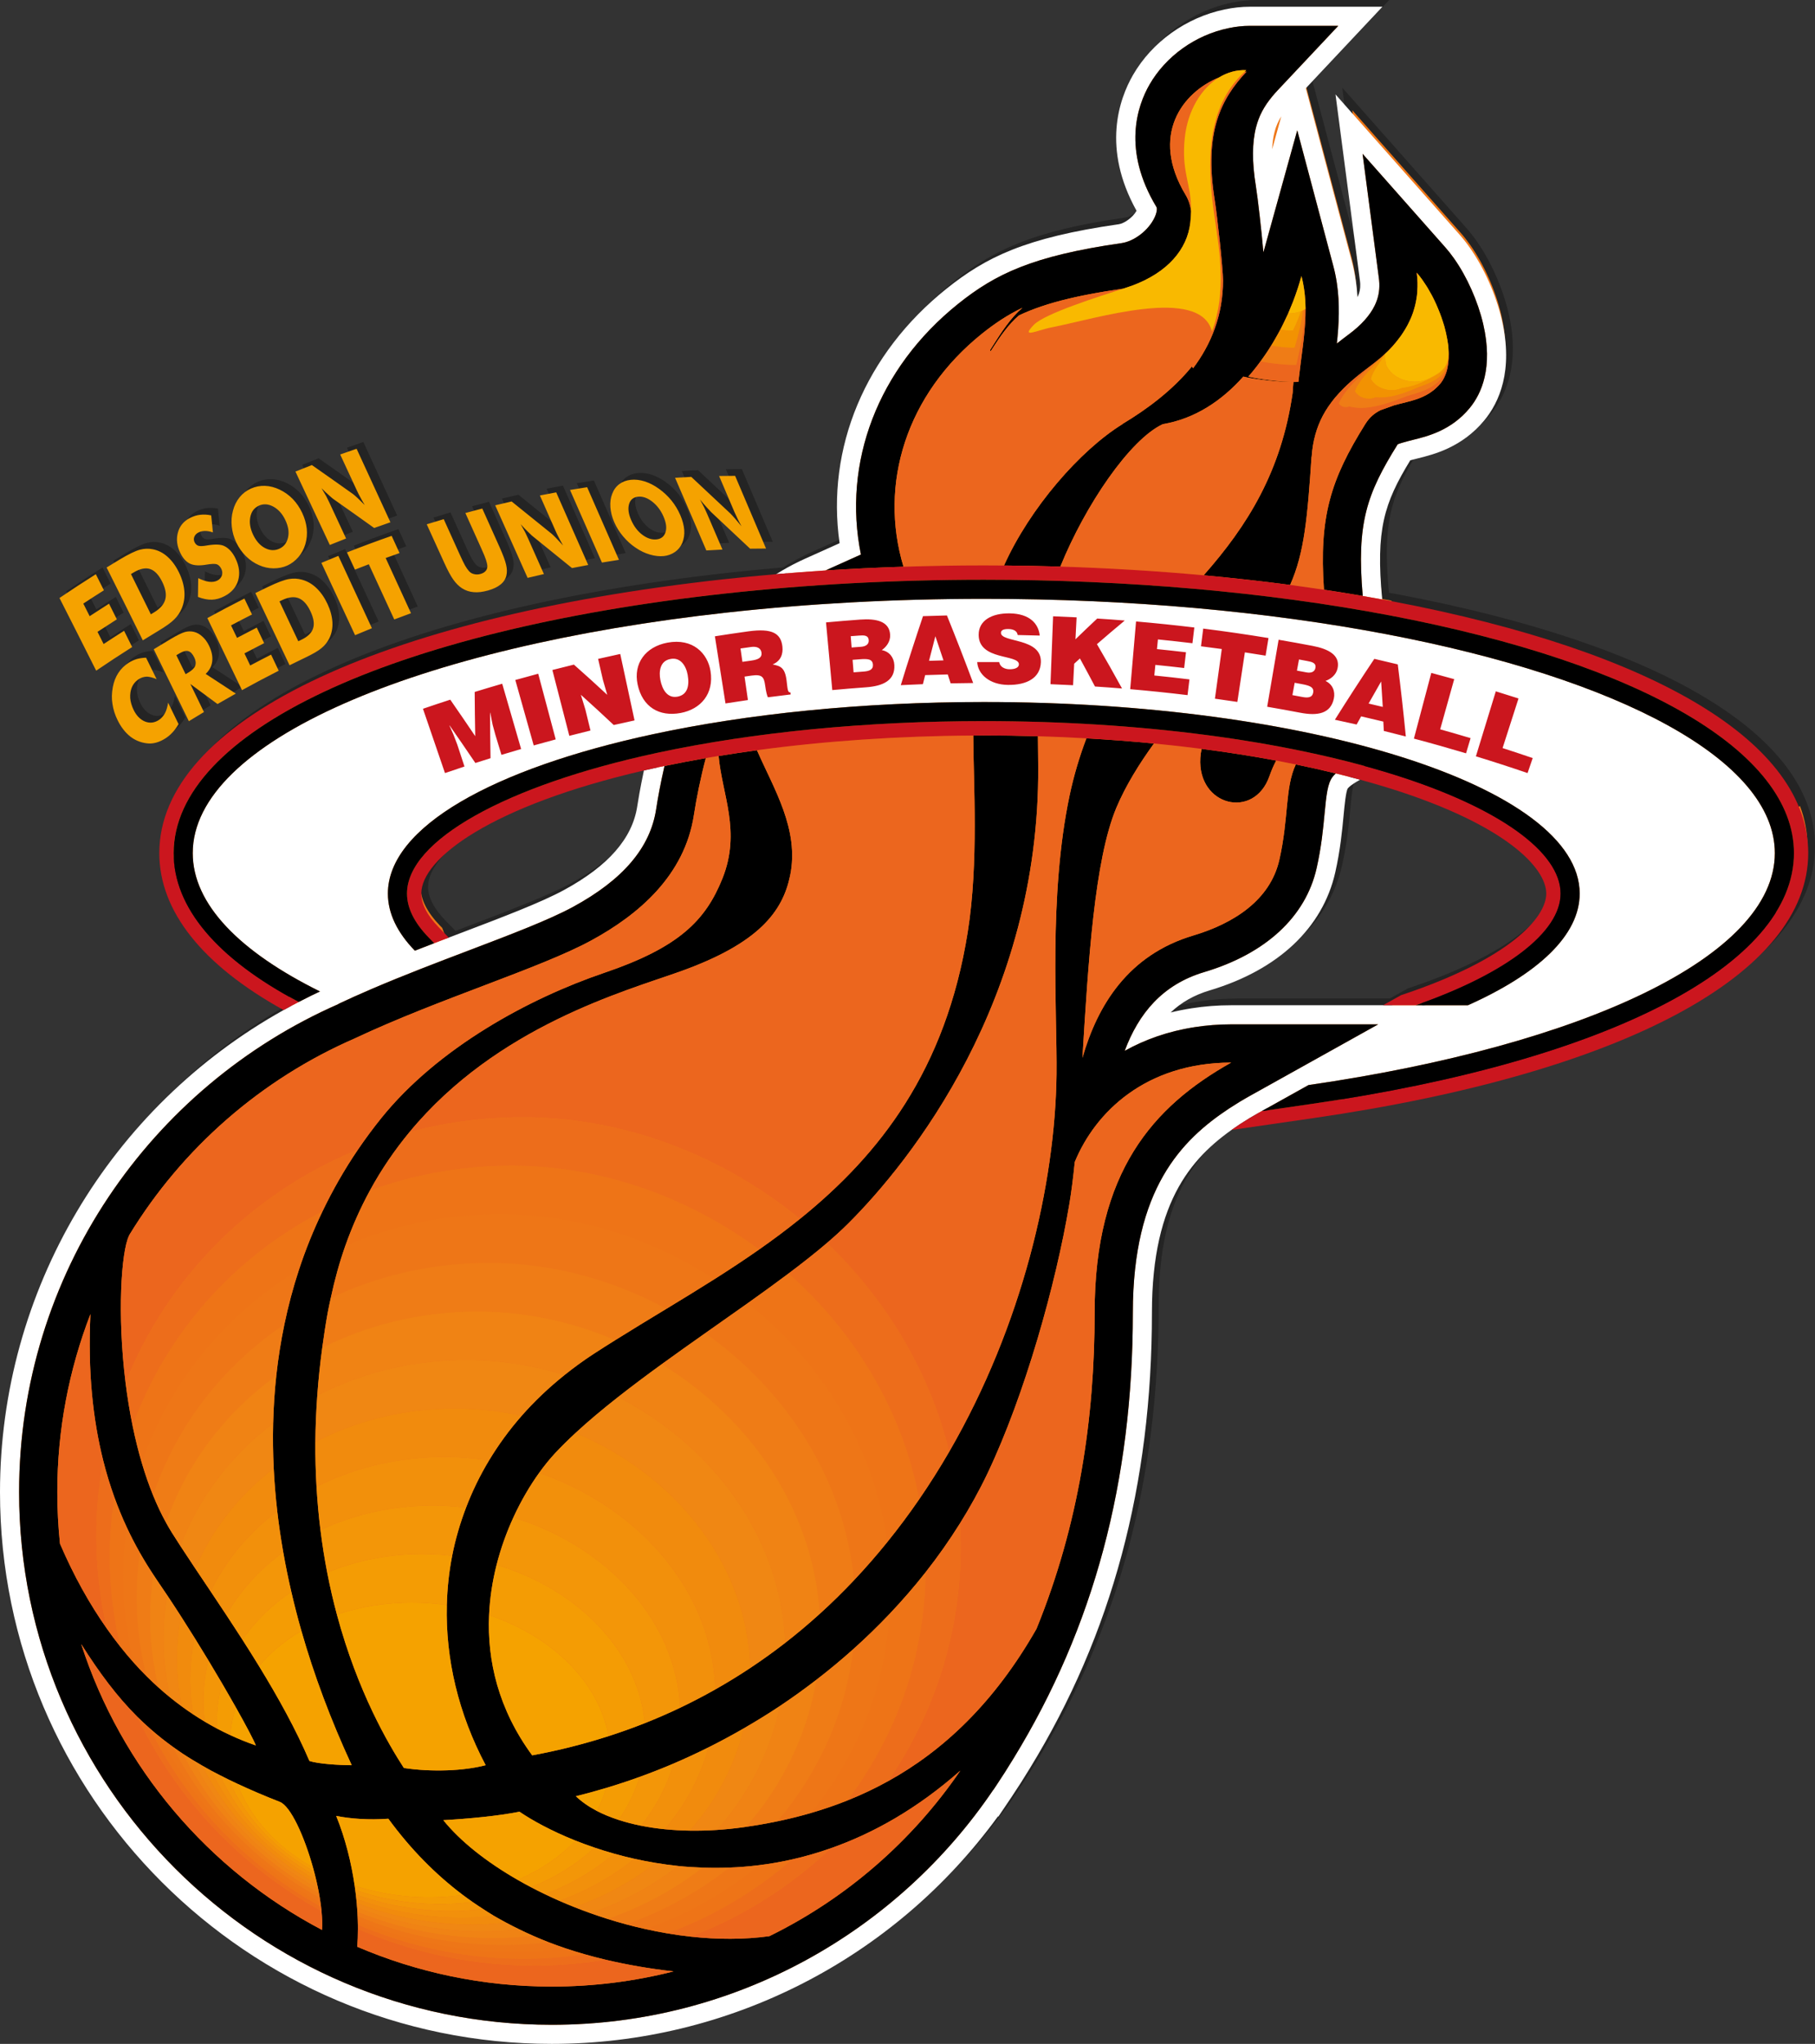 <?xml version="1.0" encoding="utf-8"?>
<!-- Generator: Adobe Illustrator 16.0.0, SVG Export Plug-In . SVG Version: 6.00 Build 0)  -->
<!DOCTYPE svg PUBLIC "-//W3C//DTD SVG 1.1//EN" "http://www.w3.org/Graphics/SVG/1.1/DTD/svg11.dtd">
<svg version="1.1" id="Layer_1" xmlns="http://www.w3.org/2000/svg" xmlns:xlink="http://www.w3.org/1999/xlink" x="0px" y="0px"
	 width="269.375px" height="303.3px" viewBox="0 0 269.375 303.3" enable-background="new 0 0 269.375 303.3" xml:space="preserve">
<rect x="0" y="0" width="269.375" height="303.3" fill="#333333" stroke="none"/>
<g id="Layer_3">
	<path opacity="0.3" enable-background="new    " d="M207.658,88.233c-0.502-0.096-1.013-0.185-1.519-0.278
		c-0.976-10.351,0.274-14.275,4.165-20.644c0.183-0.05,0.355-0.096,0.465-0.125l0.74-0.19c2.268-0.563,6.488-1.612,9.803-5.639
		c2.148-2.606,4.343-7.309,2.579-14.92c-0.867-3.71-2.647-7.711-4.757-10.694c-0.488-0.696-0.996-1.343-1.51-1.922l-18.412-20.814
		l3.611,27.555c0.024,0.185,0.049,0.37,0.059,0.597c0.027,0.697-0.102,1.314-0.405,1.943c-0.052-0.833-0.138-1.685-0.269-2.547
		c-0.148-0.982-0.336-1.891-0.572-2.774l-6.829-25.688L206.179,0h-19.67c-1.239,0-2.506,0.136-3.741,0.4
		c-5.696,1.18-10.788,4.821-13.621,9.743c-2.054,3.575-4.633,10.856,0.535,20.138c-0.584,1.021-1.835,1.88-2.649,1.996
		c-13.914,1.995-19.719,4.902-25.564,9.571c-12.056,9.654-17.88,23.627-15.861,37.758l-5.078,2.283
		c-0.332,0.148-0.659,0.298-0.85,0.394c-1.176,0.562-2.344,1.212-3.497,1.924c-2.632,0.227-5.248,0.475-7.833,0.76
		c-51.63,5.694-83.704,21.262-83.704,40.63c0,8.6,6.37,16.604,18.448,23.29C17.293,163.269,1,190.557,1,220.419
		C1,265.568,37.739,302.3,82.896,302.3c26.241,0,50.781-12.567,66.216-33.758l0.056,0.037l1.961-2.91
		c0.947-1.416,1.869-2.858,2.732-4.283c12.184-19.904,18.104-42.016,18.104-67.598c0-16.982,6.259-23.463,13.008-27.93
		c-0.403,0.268-0.805,0.542-1.203,0.825l12.143-1.759c46-6.664,73.463-21.366,73.463-39.328
		C269.375,109.315,246.878,95.696,207.658,88.233z M67.604,138.137l-1.473-1.517c-1.726-1.777-2.601-3.467-2.601-5.022
		c0-5.206,10.362-13.022,33.041-18.263c-0.582,2.711-0.915,4.823-0.989,5.31c-0.73,4.78-4.291,8.848-10.886,12.437
		c-3.357,1.828-9.065,4-15.112,6.3C68.93,137.631,68.266,137.885,67.604,138.137z M177.817,148.63
		c-1.043,0.163-2.067,0.369-3.073,0.617c1.594-1.52,3.508-2.596,5.789-3.277c10.158-3.031,16.779-9.254,18.643-17.522
		c0.748-3.323,1.014-6.123,1.228-8.372c0.14-1.461,0.349-3.669,0.628-4.073c0.065-0.087,0.277-0.33,0.811-0.683
		c0.183-0.119,0.377-0.249,0.584-0.365l0.445-0.251c1.555,0.425,3.084,0.863,4.555,1.326c17.023,5.365,23.064,11.739,23.064,15.567
		c0,3.613-5.529,9.692-21.109,14.932l-0.436,0.146l-2.685,1.497h-22.533C181.732,148.172,179.744,148.327,177.817,148.63z
		 M35.996,101.928c-1.487-0.979-2.978-1.954-4.473-2.924c0.57-0.536,0.896-1.156,0.972-1.869c0.084-0.718-0.071-1.486-0.469-2.312
		c-0.269-0.557-0.597-1.006-0.983-1.348c-0.388-0.367-0.815-0.605-1.282-0.715c-0.424-0.096-0.849-0.091-1.278,0.019
		c-0.247,0.066-0.546,0.186-0.896,0.358c-0.349,0.172-0.768,0.402-1.256,0.691c-0.84,0.499-1.679,1.005-2.515,1.519
		c1.758,3.579,3.495,7.138,5.21,10.676c0.744-0.459,1.491-0.912,2.238-1.359c-0.669-1.386-1.341-2.774-2.017-4.167
		c1.348,0.991,2.691,1.984,4.03,2.979C34.183,102.951,35.088,102.435,35.996,101.928z M29.975,97.797
		c-0.132,0.345-0.46,0.672-0.985,0.983c-0.148,0.088-0.297,0.176-0.445,0.265c-0.456-0.937-0.912-1.875-1.37-2.815
		c0.161-0.096,0.321-0.191,0.482-0.286c0.526-0.312,0.958-0.417,1.295-0.318c0.332,0.095,0.626,0.413,0.887,0.948
		C30.054,97.018,30.1,97.426,29.975,97.797z M52.501,80.976c2.203-0.869,4.412-1.688,6.626-2.457
		c0.391,0.853,0.781,1.704,1.171,2.554c-0.687,0.239-1.374,0.482-2.06,0.731c1.263,2.745,2.516,5.476,3.761,8.193
		c-0.83,0.302-1.659,0.61-2.487,0.925c-1.25-2.717-2.508-5.447-3.775-8.191c-0.685,0.26-1.369,0.525-2.053,0.795
		C53.291,82.678,52.896,81.828,52.501,80.976z M66.419,81.39c-0.692-1.525-1.386-3.054-2.083-4.587
		c0.84-0.262,1.68-0.517,2.521-0.764c0.794,1.756,1.586,3.507,2.375,5.251c0.361,0.798,0.627,1.346,0.8,1.645
		c0.208,0.354,0.39,0.617,0.547,0.786c0.214,0.252,0.472,0.409,0.774,0.47c0.311,0.081,0.64,0.073,0.982-0.025
		c0.34-0.097,0.597-0.254,0.772-0.474c0.165-0.188,0.24-0.439,0.226-0.754c-0.021-0.214-0.091-0.507-0.213-0.881
		c-0.094-0.304-0.323-0.862-0.689-1.675c-0.11-0.246-0.221-0.491-0.331-0.737c-0.675-1.501-1.353-3.007-2.032-4.517
		c0.836-0.229,1.674-0.45,2.511-0.664c0.856,1.91,1.709,3.813,2.559,5.709c0.523,1.167,0.85,2.047,0.982,2.645
		c0.138,0.592,0.148,1.125,0.03,1.603c-0.128,0.528-0.417,0.967-0.865,1.318c-0.437,0.364-1.052,0.656-1.842,0.881
		c-0.808,0.229-1.521,0.315-2.143,0.252c-0.621-0.047-1.2-0.239-1.734-0.579c-0.464-0.303-0.886-0.719-1.266-1.252
		c-0.392-0.536-0.847-1.379-1.372-2.536C66.757,82.135,66.588,81.763,66.419,81.39z M79.306,84.754
		c-1.592-3.565-3.195-7.154-4.81-10.768c0.812-0.197,1.624-0.388,2.437-0.571c1.994,1.595,3.98,3.197,5.96,4.808
		c0.157,0.134,0.368,0.339,0.637,0.616c0.346,0.359,0.692,0.729,1.041,1.112c-0.312-0.55-0.522-0.938-0.63-1.161
		c-0.182-0.348-0.332-0.657-0.451-0.927c-0.785-1.774-1.571-3.554-2.361-5.339c0.807-0.16,1.615-0.313,2.421-0.46
		c1.593,3.616,3.176,7.208,4.75,10.775c-0.802,0.146-1.604,0.299-2.406,0.459c-1.974-1.611-3.954-3.215-5.941-4.811
		c-0.085-0.068-0.299-0.273-0.641-0.618c-0.292-0.28-0.637-0.64-1.037-1.079c0.212,0.374,0.43,0.762,0.652,1.166
		c0.221,0.458,0.369,0.768,0.44,0.93c0.789,1.772,1.576,3.539,2.359,5.3C80.919,84.368,80.113,84.558,79.306,84.754z M93.486,78.605
		c0.57,0.674,1.189,1.232,1.861,1.676c0.674,0.463,1.381,0.801,2.119,1.015c0.747,0.214,1.433,0.287,2.057,0.22
		c0.617-0.066,1.176-0.273,1.679-0.621c0.477-0.339,0.833-0.79,1.07-1.356c0.235-0.582,0.329-1.21,0.281-1.889
		c-0.055-0.694-0.251-1.431-0.587-2.212c-0.333-0.771-0.764-1.488-1.294-2.149c-0.539-0.662-1.158-1.246-1.857-1.749
		c-0.7-0.505-1.409-0.873-2.125-1.101c-0.716-0.228-1.409-0.307-2.075-0.236c-0.667,0.071-1.232,0.284-1.698,0.635
		c-0.479,0.359-0.832,0.841-1.056,1.445c-0.232,0.567-0.322,1.227-0.271,1.977c0.054,0.733,0.244,1.477,0.572,2.227
		C92.489,77.239,92.932,77.945,93.486,78.605z M94.362,73.813c0.188-0.66,0.633-1.03,1.333-1.105
		c0.683-0.073,1.387,0.174,2.113,0.736c0.72,0.567,1.273,1.302,1.662,2.2c0.2,0.462,0.326,0.884,0.378,1.266
		c0.053,0.382,0.029,0.734-0.07,1.055c-0.202,0.646-0.647,1.004-1.335,1.078c-0.701,0.075-1.408-0.154-2.121-0.691
		c-0.694-0.525-1.246-1.254-1.654-2.192C94.275,75.254,94.173,74.471,94.362,73.813z M105.832,80.683
		c-1.542-3.57-3.087-7.165-4.641-10.785c0.803-0.051,1.604-0.094,2.406-0.131c1.947,1.809,3.886,3.625,5.818,5.449
		c0.153,0.15,0.359,0.376,0.622,0.677c0.337,0.39,0.675,0.791,1.014,1.205c-0.303-0.562-0.507-0.957-0.611-1.182
		c-0.175-0.353-0.321-0.665-0.437-0.935c-0.758-1.776-1.517-3.559-2.277-5.347c0.793-0.014,1.586-0.021,2.377-0.022
		c1.534,3.622,3.063,7.218,4.589,10.788c-0.786,0.001-1.574,0.008-2.363,0.021c-1.929-1.823-3.864-3.64-5.806-5.449
		c-0.084-0.077-0.292-0.304-0.626-0.679c-0.285-0.309-0.622-0.7-1.01-1.173c0.206,0.382,0.416,0.779,0.631,1.19
		c0.214,0.461,0.356,0.772,0.426,0.935c0.762,1.775,1.522,3.544,2.281,5.308C107.427,80.589,106.63,80.633,105.832,80.683z
		 M90.334,82.481c-1.57-3.567-3.148-7.16-4.736-10.776c0.849-0.143,1.697-0.278,2.545-0.407c1.582,3.618,3.155,7.21,4.72,10.778
		C92.021,82.204,91.178,82.339,90.334,82.481z M45.845,96.809c0.137-0.066,0.274-0.132,0.411-0.197
		c1.187-0.567,2.015-1.047,2.482-1.455c0.477-0.39,0.856-0.867,1.138-1.434c0.354-0.734,0.507-1.528,0.46-2.386
		c-0.052-0.876-0.296-1.784-0.736-2.728c-0.44-0.942-0.986-1.725-1.636-2.345c-0.642-0.616-1.365-1.033-2.167-1.245
		c-0.612-0.172-1.25-0.205-1.911-0.093c-0.642,0.102-1.678,0.481-3.104,1.165c-0.629,0.301-1.257,0.607-1.884,0.917
		c1.711,3.593,3.404,7.165,5.08,10.714C44.599,97.413,45.222,97.109,45.845,96.809z M42.895,88.042
		c0.969-0.458,1.792-0.541,2.465-0.26c0.674,0.281,1.249,0.93,1.725,1.945c0.478,1.018,0.604,1.862,0.378,2.532
		c-0.216,0.677-0.81,1.24-1.778,1.698c-0.137,0.065-0.274,0.13-0.411,0.196c-0.926-1.965-1.856-3.937-2.793-5.916
		C42.619,88.173,42.757,88.107,42.895,88.042z M20.366,101.714c-0.046,0.301-0.059,0.591-0.04,0.873
		c0.019,0.281,0.074,0.577,0.167,0.886c0.093,0.309,0.209,0.607,0.351,0.894c0.421,0.854,0.983,1.422,1.688,1.708
		c0.703,0.274,1.385,0.196,2.047-0.232c0.355-0.229,0.651-0.556,0.89-0.981c0.209-0.38,0.372-0.908,0.487-1.584
		c0.518,1.061,1.033,2.119,1.547,3.175c-0.317,0.528-0.609,0.93-0.877,1.209c-0.329,0.355-0.675,0.651-1.042,0.889
		c-0.464,0.301-0.934,0.518-1.409,0.65c-0.475,0.13-0.942,0.165-1.4,0.1c-0.906-0.113-1.722-0.448-2.449-1.012
		c-0.742-0.594-1.36-1.392-1.859-2.396c-0.399-0.805-0.659-1.621-0.775-2.446c-0.063-0.393-0.092-0.786-0.085-1.179
		c0.007-0.392,0.053-0.825,0.138-1.298c0.151-0.804,0.423-1.506,0.814-2.102c0.386-0.598,0.895-1.101,1.526-1.508
		c0.362-0.233,0.765-0.422,1.213-0.565c0.453-0.12,0.913-0.187,1.382-0.2c0.524,1.065,1.047,2.129,1.567,3.191
		c-0.564-0.238-1.048-0.365-1.451-0.377c-0.436,0.015-0.835,0.138-1.197,0.371C20.921,100.217,20.51,100.863,20.366,101.714z
		 M36.079,79.524c0.363,0.757,0.835,1.425,1.418,2.006c0.599,0.592,1.241,1.033,1.929,1.327c0.693,0.315,1.413,0.476,2.157,0.482
		c0.754,0.003,1.442-0.136,2.064-0.418c0.613-0.277,1.164-0.699,1.654-1.265c0.464-0.548,0.804-1.188,1.021-1.918
		c0.214-0.75,0.284-1.507,0.208-2.273c-0.083-0.783-0.309-1.567-0.679-2.356c-0.366-0.778-0.83-1.462-1.391-2.047
		c-0.57-0.583-1.218-1.049-1.946-1.397c-0.727-0.349-1.457-0.538-2.188-0.563c-0.732-0.026-1.431,0.109-2.096,0.409
		c-0.666,0.301-1.223,0.73-1.671,1.285c-0.462,0.568-0.792,1.236-0.986,2.001c-0.205,0.727-0.261,1.513-0.174,2.356
		C35.489,77.976,35.716,78.768,36.079,79.524z M38.146,75.739c0.158-0.82,0.586-1.391,1.284-1.705
		c0.681-0.308,1.4-0.255,2.154,0.153c0.748,0.416,1.336,1.079,1.764,1.986c0.22,0.466,0.364,0.91,0.433,1.333
		c0.069,0.423,0.06,0.836-0.027,1.238c-0.176,0.811-0.607,1.37-1.292,1.681c-0.698,0.315-1.414,0.282-2.15-0.105
		c-0.717-0.378-1.301-1.038-1.752-1.984C38.126,77.425,37.988,76.558,38.146,75.739z M27.771,81.069
		c-0.508-1.039-0.633-2.044-0.374-3.012c0.25-0.965,0.839-1.695,1.77-2.177c0.525-0.272,1.041-0.434,1.547-0.486
		c0.529-0.063,1.073-0.034,1.633,0.088c0.084,0.843,0.169,1.685,0.253,2.527c-0.409-0.144-0.803-0.217-1.183-0.214
		c-0.367,0.008-0.694,0.085-0.979,0.232c-0.289,0.149-0.487,0.362-0.597,0.636c-0.105,0.26-0.092,0.528,0.04,0.801
		c0.128,0.263,0.314,0.438,0.559,0.527c0.248,0.074,0.641,0.065,1.179-0.028c0.019-0.003,0.035-0.006,0.048-0.01
		c0.014-0.005,0.036-0.008,0.065-0.011c1.163-0.195,2.002-0.167,2.517,0.072c0.333,0.147,0.651,0.384,0.956,0.709
		c0.284,0.314,0.536,0.701,0.758,1.165c0.549,1.146,0.675,2.224,0.383,3.246c-0.302,1.012-0.973,1.784-2.013,2.328
		c-0.639,0.334-1.268,0.511-1.889,0.53c-0.621,0.018-1.309-0.118-2.063-0.408c0.013-0.931,0.025-1.861,0.038-2.791
		c0.621,0.301,1.16,0.48,1.62,0.538c0.479,0.056,0.891-0.006,1.235-0.185c0.323-0.169,0.541-0.414,0.652-0.737
		c0.111-0.322,0.089-0.645-0.067-0.971c-0.17-0.355-0.394-0.588-0.668-0.7c-0.281-0.094-0.795-0.079-1.54,0.05
		c-1.018,0.175-1.817,0.138-2.403-0.119C28.654,82.404,28.161,81.871,27.771,81.069z M15.274,98.524
		c-1.792-3.576-3.606-7.172-5.447-10.785c1.788-1.211,3.587-2.387,5.396-3.529c0.401,0.797,0.8,1.593,1.198,2.387
		c-1.022,0.646-2.042,1.302-3.057,1.97c0.314,0.624,0.628,1.247,0.942,1.87c0.956-0.629,1.914-1.248,2.876-1.856
		c0.388,0.776,0.774,1.551,1.16,2.325c-0.959,0.608-1.916,1.226-2.869,1.854c0.303,0.604,0.604,1.208,0.906,1.81
		c1.009-0.666,2.022-1.32,3.039-1.963c0.4,0.805,0.799,1.608,1.196,2.411C18.823,96.152,17.042,97.321,15.274,98.524z
		 M24.032,92.901c0.134-0.082,0.269-0.163,0.403-0.244c1.168-0.702,1.981-1.28,2.436-1.75c0.465-0.453,0.831-0.988,1.098-1.611
		c0.334-0.803,0.467-1.653,0.397-2.553c-0.074-0.917-0.342-1.851-0.807-2.803c-0.464-0.952-1.031-1.727-1.696-2.32
		c-0.659-0.591-1.393-0.963-2.201-1.115c-0.617-0.127-1.255-0.103-1.914,0.074c-0.639,0.166-1.665,0.656-3.07,1.502
		c-0.62,0.373-1.238,0.75-1.855,1.131c1.815,3.624,3.605,7.228,5.374,10.813C22.807,93.646,23.419,93.271,24.032,92.901z
		 M20.845,83.943c0.955-0.567,1.774-0.728,2.455-0.494c0.681,0.236,1.273,0.867,1.776,1.893c0.506,1.028,0.652,1.905,0.446,2.63
		c-0.199,0.732-0.775,1.377-1.729,1.945c-0.135,0.081-0.271,0.162-0.405,0.243c-0.977-1.985-1.961-3.976-2.952-5.973
		C20.573,84.105,20.708,84.024,20.845,83.943z M49.95,79.87c-1.683-3.609-3.383-7.24-5.102-10.894
		c0.811-0.328,1.623-0.65,2.436-0.965c2.048,1.428,4.087,2.865,6.117,4.311c0.16,0.122,0.378,0.312,0.655,0.57
		c0.356,0.335,0.713,0.684,1.073,1.046c-0.327-0.547-0.547-0.935-0.661-1.159c-0.191-0.348-0.349-0.659-0.475-0.932
		c-0.83-1.796-1.665-3.597-2.503-5.404c0.811-0.291,1.622-0.575,2.434-0.852c1.691,3.66,3.364,7.297,5.022,10.912
		c-0.805,0.276-1.609,0.559-2.413,0.848c-2.021-1.448-4.049-2.888-6.086-4.319c-0.087-0.06-0.308-0.251-0.66-0.572
		c-0.3-0.259-0.656-0.597-1.069-1.013c0.223,0.372,0.451,0.759,0.684,1.162c0.234,0.46,0.39,0.772,0.466,0.936
		c0.836,1.794,1.668,3.583,2.496,5.365C51.559,79.223,50.754,79.543,49.95,79.87z M36.915,101.417
		c-1.694-3.544-3.407-7.11-5.14-10.697c1.824-1.002,3.657-1.968,5.498-2.9c0.377,0.79,0.754,1.579,1.129,2.367
		c-1.04,0.527-2.078,1.065-3.113,1.615c0.297,0.619,0.593,1.237,0.889,1.854c0.975-0.518,1.951-1.025,2.93-1.523
		c0.366,0.769,0.731,1.538,1.096,2.305c-0.977,0.497-1.952,1.004-2.925,1.521c0.286,0.599,0.572,1.197,0.857,1.794
		c1.03-0.548,2.063-1.085,3.098-1.611c0.378,0.797,0.755,1.593,1.131,2.388C40.54,99.458,38.723,100.42,36.915,101.417z
		 M53.699,93.259c-1.65-3.555-3.316-7.133-5-10.733c0.839-0.354,1.678-0.7,2.519-1.039c1.676,3.602,3.335,7.181,4.98,10.737
		C55.364,92.563,54.531,92.907,53.699,93.259z"/>
</g>
<path fill="#EE7617" d="M267.152,119.625l-2.015,0.777c-4.75-12.318-25.934-22.896-58.117-29.02l-0.888-0.163l0.39-2.09l-1.42-0.261
	l-0.077-0.813c-0.987-10.471,0.273-14.686,4.318-21.308l0.224-0.366l0.414-0.113l1.229-0.321c2.146-0.533,6.141-1.524,9.23-5.278
	c1.994-2.419,4.023-6.81,2.36-13.987c-0.837-3.581-2.552-7.437-4.589-10.319c-0.467-0.665-0.949-1.279-1.435-1.828l-16.074-18.17
	l3.153,24.052c0.029,0.216,0.056,0.434,0.066,0.696c0.036,0.87-0.131,1.674-0.513,2.46l-1.792,3.694l-0.258-4.098
	c-0.053-0.852-0.141-1.677-0.258-2.453c-0.143-0.942-0.322-1.811-0.549-2.659l-6.982-26.267L203.643,1.08h-17.172
	c-1.17,0-2.352,0.126-3.521,0.377c-5.399,1.119-10.224,4.567-12.904,9.224c-1.912,3.327-4.383,10.228,0.543,19.075l0.296,0.533
	l-0.303,0.529c-0.713,1.245-2.222,2.356-3.433,2.528c-13.668,1.96-19.347,4.797-25.044,9.345
	c-11.642,9.323-17.424,23.066-15.467,36.762l0.114,0.805l-5.822,2.618c-0.313,0.14-0.622,0.281-0.823,0.382
	c-1.088,0.52-2.229,1.148-3.394,1.868l-0.22,0.135l-0.256,0.022c-2.873,0.247-5.427,0.495-7.808,0.758
	c-51.037,5.629-82.742,20.786-82.742,39.557c0,8.139,6.187,15.865,17.891,22.346l-1.027-0.011l1.042,1.892
	c-25.63,14.28-41.552,41.331-41.552,70.596c0,44.554,36.254,80.801,80.816,80.801c25.722,0,50.148-12.454,65.34-33.313l0.422-0.508
	l1.57-2.33c0.938-1.398,1.848-2.825,2.709-4.244c12.075-19.731,17.945-41.659,17.945-67.034c0-17.492,6.483-24.194,13.496-28.835
	c0.156-0.102,0.311-0.199,0.465-0.296l0.445,0.713l2.222-0.321l-0.86-1.489l0.238-0.14c0.15-0.089,0.302-0.179,0.523-0.299
	l0.007-0.002l0.917,1.81l7.421-1.075c1.214-0.176,2.413-0.356,3.601-0.543l-0.332-2.102c30.275-4.777,52.285-13.27,61.976-23.911
	c0.714-0.785,1.364-1.588,1.932-2.388l1.761,1.25c-0.617,0.871-1.322,1.743-2.096,2.591c-7.479,8.215-21.892,15.165-41.514,20.179
	c29.988-7.59,47.209-19.485,47.209-33.335C268.254,123.562,267.883,121.569,267.152,119.625z M85.175,132.031
	c-3.427,1.865-9.167,4.049-15.245,6.36c0,0-2.418,0.92-3.517,1.341l-0.774-2.016l0.008-0.004l-0.33-0.34
	c-1.928-1.986-2.906-3.929-2.906-5.774c0-5.718,10.476-13.907,33.878-19.315l1.655-0.382l-0.356,1.661
	c-0.591,2.756-0.917,4.852-0.977,5.246C95.827,123.945,92.086,128.27,85.175,132.031z M211.44,149.193l-0.182,0.06h-0.184
	l-0.349-2.056c-0.343,0.119-1.384,0.471-1.384,0.471l-2.842,1.585h-22.814c-1.938,0-3.869,0.15-5.742,0.445
	c-1.012,0.158-2.015,0.359-2.98,0.599l-3.947,0.975l2.943-2.805c1.716-1.637,3.752-2.791,6.225-3.529
	c9.769-2.916,16.125-8.855,17.898-16.725c0.73-3.25,0.993-6.007,1.205-8.242c0.299-3.135,0.467-4.076,0.842-4.617
	c0.15-0.2,0.459-0.523,1.074-0.932l0.085-0.056c0.179-0.116,0.366-0.237,0.565-0.351l0.832-0.469l0.429,0.117
	c1.8,0.492,3.259,0.917,4.595,1.338c7.119,2.243,12.382,4.674,16.122,7.063l1.141-1.798c5.683,3.604,8.687,7.522,8.687,11.334
	C233.659,137.847,225.559,144.259,211.44,149.193z"/>
<g id="Layer_3_copy">
	<g>
		<path fill="none" d="M48.368,146.72c-0.293,0.132-0.577,0.275-0.868,0.41c0,0-0.001,0-0.001-0.001
			c-0.431,0.202-0.863,0.402-1.289,0.611C46.924,147.393,47.64,147.047,48.368,146.72z"/>
		<path fill="none" d="M58.308,142.378c-0.162,0.065-0.324,0.128-0.486,0.194c0,0,0,0-0.001,0c0.184-0.075,0.366-0.146,0.549-0.219
			C58.349,142.362,58.329,142.37,58.308,142.378z"/>
		<path fill="none" d="M188.811,22.146l1.354-4.879c-0.467,0.737-0.777,1.463-0.992,2.287
			C188.97,20.328,188.85,21.189,188.811,22.146z"/>
		<polygon fill="none" points="44.333,148.686 44.33,148.688 44.339,148.683 		"/>
		<path fill="none" d="M62.619,140.671c0.623-0.242,1.245-0.484,1.864-0.722c-0.013,0.005-0.026,0.01-0.04,0.015
			C63.838,140.197,63.228,140.435,62.619,140.671z"/>
		<path fill="none" d="M208.378,147.53c15.58-5.24,21.109-11.319,21.109-14.932c0-3.828-6.041-10.202-23.064-15.567
			c-1.471-0.463-3-0.901-4.555-1.326l-0.445,0.251c-0.207,0.117-0.401,0.246-0.584,0.365c-0.532,0.353-0.744,0.595-0.811,0.683
			c-0.279,0.403-0.488,2.611-0.628,4.073c-0.214,2.249-0.479,5.048-1.228,8.372c-1.862,8.269-8.483,14.491-18.643,17.522
			c-2.281,0.682-4.195,1.757-5.789,3.277c1.006-0.249,2.03-0.454,3.073-0.617c1.927-0.304,3.915-0.458,5.909-0.458h22.533
			l2.685-1.497L208.378,147.53z"/>
		<polygon fill="none" points="61.567,141.079 61.57,141.077 61.573,141.076 		"/>
		<path fill="none" d="M62.531,132.598c0,1.556,0.875,3.245,2.601,5.022l1.473,1.517c-0.045,0.017-0.09,0.035-0.135,0.051
			c0.706-0.269,1.416-0.54,2.115-0.806c6.047-2.3,11.755-4.472,15.112-6.3c6.595-3.589,10.155-7.657,10.886-12.437
			c0.074-0.487,0.407-2.599,0.989-5.31C72.893,119.576,62.531,127.392,62.531,132.598z"/>
		<path fill="none" d="M57.822,142.572c0.163-0.066,0.324-0.129,0.486-0.194C58.146,142.444,57.984,142.506,57.822,142.572z"/>
		<path fill="#FFFFFF" d="M187.259,164.886l6.941-3.87c40.805-5.912,69.211-19.099,69.211-34.418
			c0-13.831-23.156-25.922-57.683-32.492c-17.498-3.33-37.912-5.243-59.722-5.243c-13.342,0-26.164,0.717-38.115,2.035
			c-46.129,5.087-79.287,19.148-79.287,35.7c0,7.572,6.945,14.623,18.892,20.531c0,0,0.001,0,0.001,0.001
			c0.291-0.135,0.575-0.278,0.868-0.41c-0.728,0.328-1.444,0.673-2.158,1.02c-0.628,0.309-1.251,0.623-1.871,0.943
			c-0.003,0.002-0.006,0.003-0.009,0.005c-0.753,0.39-1.5,0.79-2.236,1.2l0,0C16.293,164.269,0,191.557,0,221.419
			C0,266.568,36.739,303.3,81.896,303.3c26.241,0,50.781-12.567,66.216-33.758l0.056,0.037l1.961-2.91
			c0.947-1.416,1.869-2.858,2.732-4.283c12.184-19.904,18.104-42.016,18.104-67.598c0-16.982,6.259-23.463,13.008-27.93
			c0.979-0.641,1.953-1.23,2.895-1.755L187.259,164.886z M57.822,142.572c0.163-0.066,0.324-0.128,0.486-0.194
			c0.021-0.008,0.041-0.016,0.062-0.024C58.187,142.428,58.004,142.498,57.822,142.572
			C57.821,142.573,57.821,142.572,57.822,142.572z M182.421,164.487c-7.053,4.666-14.291,11.931-14.291,30.304
			c0,25.043-5.785,46.67-17.688,66.117c-0.844,1.391-1.746,2.805-2.67,4.186l-0.347,0.514l-0.01-0.007
			c-14.223,21.021-38.285,34.864-65.521,34.864c-43.595,0-79.062-35.459-79.062-79.045c0-32.34,19.524-60.19,47.396-72.426
			l-0.01-0.022c1.486-0.704,3.117-1.436,4.984-2.237c4.817-2.063,9.682-3.914,14.387-5.703c6.137-2.334,11.934-4.54,15.46-6.459
			c7.426-4.042,11.459-8.784,12.332-14.499c0.25-1.646,0.673-3.951,1.238-6.403c-0.22,0.046-0.452,0.086-0.671,0.133
			c-0.809,0.174-1.601,0.352-2.38,0.532c-0.582,2.711-0.915,4.823-0.989,5.31c-0.73,4.78-4.291,8.848-10.886,12.437
			c-3.357,1.828-9.065,4-15.112,6.3c-0.699,0.266-1.409,0.537-2.115,0.806c-0.66,0.252-1.32,0.505-1.986,0.761
			c-0.619,0.238-1.242,0.48-1.864,0.722c-0.351,0.136-0.7,0.27-1.052,0.408c0.001,0,0.002-0.001,0.003-0.001
			c-0.001,0-0.002,0.001-0.003,0.001c0.002-0.001,0.004-0.001,0.006-0.002c-2.601-2.678-4.003-5.525-4.003-8.479
			c0-9.859,15.621-18.546,39.339-23.645c14.047-3.02,30.933-4.781,49.101-4.781c24.104,0,45.951,3.101,61.904,8.127
			c16.373,5.159,26.535,12.347,26.535,20.298c0,6.185-6.146,11.909-16.585,16.575h-2.417h-5.332h-4.855h-22.532
			c-1.994,0-3.983,0.154-5.909,0.458c-1.043,0.163-2.066,0.369-3.072,0.617c1.594-1.52,3.506-2.596,5.789-3.277
			c10.157-3.031,16.778-9.254,18.643-17.521c0.748-3.323,1.013-6.123,1.227-8.372c0.139-1.461,0.35-3.669,0.628-4.073
			c0.065-0.087,0.277-0.33,0.81-0.683c0.184-0.119,0.377-0.249,0.584-0.365l0.445-0.251c-1.184-0.323-2.39-0.636-3.619-0.937
			c-0.185,0.177-0.353,0.354-0.486,0.534c-0.721,0.974-0.902,2.559-1.184,5.505c-0.205,2.174-0.463,4.88-1.17,8.018
			c-1.627,7.224-7.554,12.703-16.688,15.429c-6.211,1.855-9.735,6.16-11.797,11.683c2.984-1.666,6.426-2.896,10.328-3.506
			c1.779-0.281,3.625-0.424,5.473-0.424h21.814l-19.055,10.623C184.492,163.184,183.458,163.809,182.421,164.487z"/>
		<path fill="#FFFFFF" d="M127.771,82.291c-2.74-13.577,2.434-27.594,14.468-37.23c5.456-4.356,10.927-7.075,24.196-8.978
			c1.904-0.271,4.014-1.897,4.91-3.781c0.355-0.748,0.417-1.367,0.295-1.57c-5.115-8.474-2.846-15.026-1.035-18.176
			c2.436-4.23,6.82-7.361,11.738-8.379c1.05-0.225,2.127-0.342,3.166-0.342h13.113l-8.983,9.553
			c-0.286,0.305-0.562,0.61-0.823,0.932c-1.227,1.483-1.956,2.869-2.387,4.519c-0.604,2.322-0.619,5.184-0.043,8.746
			c0.302,1.906,0.839,6.593,1.123,9.867l5.023-18.116l5.362,20.174c0.211,0.791,0.377,1.599,0.51,2.472
			c0.472,3.109,0.31,6.157,0.003,8.996c0.603-0.479,1.205-0.939,1.805-1.385c1.811-1.348,3.091-2.773,3.805-4.234
			c0.518-1.057,0.744-2.142,0.695-3.314c-0.012-0.314-0.043-0.583-0.078-0.851l-2.408-18.369l12.275,13.876
			c0.443,0.501,0.886,1.064,1.313,1.672c1.911,2.704,3.527,6.338,4.314,9.71c1.502,6.481-0.262,10.358-2.004,12.471
			c-2.722,3.305-6.213,4.173-8.301,4.692c-0.221,0.055-0.77,0.198-0.77,0.198c-0.563,0.15-1.316,0.352-1.613,0.49
			c-4.604,7.367-6.123,11.701-5.193,22.507c0.971,0.167,1.934,0.34,2.891,0.516c-0.977-10.351,0.273-14.275,4.165-20.644
			c0.183-0.05,0.354-0.096,0.465-0.125l0.739-0.19c2.269-0.563,6.488-1.612,9.804-5.639c2.149-2.606,4.343-7.309,2.579-14.92
			c-0.867-3.71-2.646-7.711-4.756-10.694c-0.489-0.696-0.997-1.343-1.51-1.922L198.21,14.009l3.613,27.555
			c0.023,0.185,0.049,0.37,0.057,0.597c0.029,0.697-0.101,1.314-0.404,1.943c-0.053-0.833-0.137-1.685-0.268-2.547
			c-0.149-0.982-0.338-1.891-0.574-2.774l-6.828-25.687L205.179,1h-19.67c-1.239,0-2.506,0.136-3.741,0.4
			c-5.696,1.18-10.788,4.821-13.621,9.743c-2.054,3.575-4.633,10.856,0.535,20.138c-0.584,1.021-1.835,1.88-2.649,1.996
			c-13.914,1.995-19.719,4.902-25.564,9.571c-12.056,9.654-17.88,23.627-15.861,37.758l-5.078,2.283
			c-0.332,0.148-0.659,0.298-0.85,0.394c-1.176,0.562-2.344,1.212-3.497,1.924c2.427-0.209,4.871-0.395,7.333-0.553L127.771,82.291z
			 M188.811,22.146c0.039-0.958,0.159-1.818,0.36-2.592c0.216-0.823,0.527-1.55,0.992-2.287L188.811,22.146z"/>
		<path d="M188.405,115.177c0.308-0.884,0.646-1.646,1.003-2.313c-3.56-0.665-7.257-1.245-11.068-1.737
			c-0.092,0.43-0.161,0.872-0.189,1.333C177.703,119.615,186.132,121.68,188.405,115.177z"/>
		<path d="M182.726,152.007c-1.848,0-3.691,0.144-5.473,0.424c-3.902,0.609-7.344,1.84-10.328,3.506
			c2.062-5.523,5.586-9.828,11.797-11.683c9.134-2.726,15.061-8.205,16.688-15.429c0.707-3.137,0.965-5.843,1.17-8.018
			c0.28-2.947,0.463-4.531,1.184-5.505c0.135-0.18,0.302-0.357,0.486-0.534c-1.924-0.472-3.901-0.916-5.931-1.331
			c-1.637,3.498-1.014,7.842-2.44,14.142c-1.352,6-6.785,9.454-12.776,11.242c-9.634,2.877-14.196,10.299-16.454,18.166
			c0.861-14.05,1.773-29.369,5.051-37.153c1.356-3.221,3.391-6.509,5.568-9.505c-3.278-0.319-6.627-0.571-10.027-0.763
			c-1.008,2.654-1.861,5.487-2.496,8.485c-3.152,14.919-1.826,32.356-1.938,41.371c-0.195,16.211-5.05,37.216-15.925,56
			c-1.391,2.399-2.879,4.763-4.467,7.074c-1.489,2.168-3.068,4.287-4.738,6.354c-1.563,1.936-3.205,3.822-4.931,5.65
			c-1.621,1.715-3.312,3.379-5.079,4.981c-1.651,1.497-3.367,2.94-5.148,4.325c-1.666,1.295-3.395,2.533-5.177,3.718
			c-1.677,1.114-3.406,2.175-5.187,3.183c-1.69,0.955-3.427,1.862-5.213,2.715c-1.706,0.813-3.456,1.576-5.25,2.289
			c-1.746,0.691-3.537,1.33-5.367,1.92c-3.613,1.162-7.387,2.125-11.339,2.852c-5.048-6.867-6.689-14.098-6.398-20.809
			c0.112-2.578,0.509-5.078,1.111-7.453c0.636-2.506,1.496-4.868,2.489-7.031c1.15-2.506,2.473-4.74,3.821-6.617
			c0.775-1.078,1.559-2.045,2.321-2.867c0.941-1.016,1.981-2.039,3.096-3.07c1.902-1.76,4.031-3.538,6.301-5.321
			c2.069-1.626,4.251-3.256,6.489-4.881c2.124-1.541,4.293-3.077,6.455-4.601c2.126-1.496,4.24-2.979,6.297-4.44
			c2.103-1.495,4.138-2.966,6.056-4.407c2.068-1.554,4.002-3.072,5.719-4.542c1.132-0.968,2.173-1.916,3.101-2.839
			c9.271-9.217,28.45-33.205,28.243-67.785c-0.01-1.566-0.028-3.078-0.045-4.565c-2.654-0.078-5.332-0.12-8.031-0.12
			c-0.522,0-1.039,0.015-1.562,0.019c0.017,7.005,0.824,18.785-0.819,29.144c-3.252,20.484-13.083,33.049-24.91,42.584
			c-1.976,1.593-4.007,3.104-6.073,4.55c-2.178,1.524-4.393,2.981-6.622,4.396c-2.37,1.502-4.755,2.959-7.125,4.397
			c-2.557,1.551-5.092,3.085-7.575,4.64c-1.056,0.66-2.104,1.323-3.137,1.995c-1.56,1.013-3.025,2.085-4.417,3.2
			c-2.354,1.886-4.476,3.906-6.352,6.044c-1.85,2.108-3.462,4.329-4.849,6.634c-1.354,2.251-2.485,4.585-3.399,6.98
			c-0.893,2.334-1.588,4.724-2.063,7.154c-0.472,2.406-0.728,4.851-0.791,7.311c-0.206,7.977,1.714,16.123,5.762,23.76
			c-3.146,0.842-7.954,1.055-12.14,0.415c-2.313-3.571-6.848-11.276-9.936-22.756c-0.528-1.966-1.014-4.045-1.438-6.231
			c-0.392-2.011-0.727-4.117-1.001-6.31c-0.258-2.067-0.458-4.212-0.588-6.438c-0.124-2.146-0.187-4.359-0.17-6.65
			c0.017-2.223,0.112-4.52,0.281-6.877c0.165-2.305,0.411-4.678,0.741-7.11c0.231-1.702,0.49-3.426,0.81-5.19
			c0.134-0.737,0.295-1.445,0.449-2.162c0.586-2.728,1.299-5.314,2.153-7.734c1.043-2.954,2.273-5.682,3.649-8.213
			c1.747-3.212,3.736-6.088,5.885-8.686c13.005-15.729,31.979-20.91,40.174-23.835c11.721-4.188,15.217-8.911,16.318-14.235
			c1.414-6.834-2.44-12.908-4.922-18.595c-1.927,0.261-3.823,0.545-5.69,0.852c0.51,5.742,3.365,11.173,0.57,18.166
			c-2.512,6.271-6.484,10.252-17.577,14.02c-11.088,3.768-24.629,11.084-33.056,21.542c-1.225,1.521-2.378,3.082-3.463,4.678
			c-1.997,2.938-3.746,6.004-5.27,9.176c-1.35,2.809-2.518,5.701-3.495,8.677c-0.867,2.64-1.585,5.343-2.159,8.101
			c-0.518,2.484-0.918,5.013-1.198,7.582c-0.254,2.33-0.407,4.692-0.466,7.086c-0.054,2.207-0.027,4.438,0.084,6.693
			c0.104,2.098,0.278,4.217,0.524,6.354c0.232,2.009,0.529,4.033,0.888,6.072c0.343,1.953,0.744,3.918,1.203,5.896
			c0.444,1.917,0.937,3.842,1.49,5.779c1.87,6.55,4.356,13.211,7.471,19.938c-1.882,0-5.019-0.202-6.279-0.628
			c-1.981-4.645-4.646-9.443-7.475-14.063c-0.81-1.323-1.633-2.629-2.458-3.916c-0.801-1.25-1.6-2.473-2.392-3.672
			c-0.791-1.197-1.571-2.369-2.331-3.504c-0.786-1.173-1.55-2.31-2.277-3.398c-0.786-1.176-1.526-2.293-2.215-3.352
			c-0.443-0.683-0.872-1.348-1.264-1.975c-0.303-0.484-0.592-0.984-0.874-1.496c-0.701-1.271-1.335-2.622-1.909-4.029
			c-0.625-1.533-1.179-3.134-1.666-4.775c-0.536-1.809-0.992-3.663-1.376-5.533c-0.439-2.137-0.785-4.291-1.048-6.407
			c-1.26-10.141-0.644-19.411,0.501-21.807c0.024-0.052,0.041-0.093,0.063-0.142c7.853-12.871,19.56-23.123,33.513-29.178
			c-0.022,0.01-0.045,0.018-0.067,0.027c12.481-5.88,27.568-10.431,35.115-14.544c7.011-3.816,13.85-9.617,15.226-18.621
			c0.371-2.445,0.999-5.555,1.766-8.432c-2.085,0.364-4.135,0.751-6.132,1.172c-0.565,2.452-0.989,4.756-1.238,6.403
			c-0.873,5.714-4.906,10.457-12.332,14.499c-3.526,1.92-9.323,4.125-15.46,6.459c-4.705,1.789-9.569,3.64-14.387,5.703
			c-1.867,0.801-3.498,1.533-4.984,2.237l0.01,0.022c-27.87,12.234-47.395,40.084-47.395,72.424
			c0,43.586,35.467,79.045,79.062,79.045c27.236,0,51.299-13.844,65.521-34.864l0.01,0.007l0.347-0.514
			c0.924-1.381,1.826-2.795,2.67-4.186c11.902-19.447,17.688-41.074,17.688-66.117c0-18.373,7.238-25.638,14.291-30.304
			c1.037-0.679,2.068-1.304,3.064-1.858l19.055-10.623L182.726,152.007L182.726,152.007z M8.504,221.419
			c0-9.316,1.753-18.219,4.919-26.418c-0.409,8.518,0.366,15.652,1.898,21.746c0.482,1.918,1.04,3.73,1.661,5.448
			c0.564,1.56,1.178,3.046,1.836,4.456c0.611,1.311,1.259,2.561,1.936,3.754c0.643,1.135,1.311,2.219,2,3.258
			c0.192,0.291,0.382,0.586,0.577,0.871c0.489,0.709,0.979,1.436,1.468,2.168c0.688,1.031,1.373,2.08,2.049,3.131
			c0.69,1.074,1.371,2.151,2.035,3.219c0.703,1.13,1.388,2.246,2.045,3.336c0.716,1.186,1.4,2.338,2.041,3.433
			c0.743,1.271,1.426,2.46,2.037,3.544c1.612,2.862,2.707,4.959,2.965,5.649c-1.27-0.435-2.527-0.948-3.772-1.521
			c-0.665-0.307-1.326-0.635-1.982-0.981c-0.606-0.32-1.208-0.661-1.806-1.017c-0.579-0.344-1.153-0.705-1.724-1.084
			c-0.573-0.379-1.142-0.773-1.706-1.188c-0.581-0.427-1.157-0.868-1.728-1.332c-0.583-0.476-1.163-0.966-1.734-1.479
			c-0.604-0.545-1.203-1.109-1.794-1.701c-0.634-0.633-1.258-1.295-1.874-1.982c-0.666-0.743-1.318-1.523-1.961-2.33
			c-0.693-0.869-1.37-1.781-2.034-2.727c-2.552-3.627-4.894-7.799-6.953-12.596C8.641,226.559,8.504,224.005,8.504,221.419z
			 M47.79,286.388c-16.837-8.854-29.808-24.049-35.738-42.417c2.703,4.272,5.303,7.771,8.345,10.801
			c0.604,0.603,1.233,1.183,1.877,1.751c0.562,0.496,1.142,0.979,1.739,1.452c0.521,0.413,1.057,0.819,1.609,1.217
			c0.494,0.354,0.992,0.709,1.514,1.054c0.474,0.313,0.972,0.621,1.471,0.928c0.45,0.275,0.917,0.549,1.39,0.82
			c0.447,0.258,0.892,0.516,1.361,0.77c0.418,0.227,0.859,0.449,1.295,0.672c0.428,0.219,0.858,0.439,1.304,0.656
			c0.419,0.205,0.852,0.408,1.287,0.611c1.927,0.898,3.999,1.789,6.288,2.686c1.59,0.617,3.608,5.025,4.924,9.748
			c0.054,0.195,0.106,0.391,0.158,0.587c0.056,0.21,0.11,0.42,0.163,0.631c0.052,0.209,0.104,0.418,0.152,0.626
			c0.052,0.223,0.103,0.441,0.15,0.663c0.048,0.219,0.094,0.438,0.138,0.653c0.044,0.222,0.086,0.439,0.126,0.658
			c0.041,0.227,0.08,0.449,0.116,0.672c0.037,0.225,0.071,0.445,0.103,0.666c0.032,0.219,0.061,0.435,0.086,0.647
			c0.027,0.218,0.05,0.433,0.071,0.644C47.817,284.609,47.848,285.562,47.79,286.388z M81.896,294.796
			c-10.254,0-20.013-2.109-28.876-5.906v-0.001c0.068-0.815,0.1-1.709,0.099-2.651c0-0.208,0-0.416-0.004-0.629
			c-0.003-0.21-0.009-0.424-0.017-0.639c-0.007-0.209-0.016-0.42-0.025-0.635c-0.01-0.213-0.021-0.426-0.034-0.644
			c-0.014-0.212-0.03-0.428-0.047-0.644c-0.016-0.213-0.031-0.426-0.051-0.644c-0.02-0.213-0.043-0.429-0.065-0.644
			s-0.043-0.428-0.068-0.645c-0.025-0.214-0.056-0.431-0.084-0.646c-0.028-0.213-0.054-0.426-0.085-0.641
			c-0.492-3.396-1.378-7.002-2.742-10.357c2.092,0.416,4.813,0.629,7.74,0.416c3.302,4.512,6.979,8.24,11.049,11.305
			c0.481,0.363,0.972,0.713,1.465,1.059c0.508,0.354,1.023,0.693,1.543,1.028c0.537,0.347,1.07,0.696,1.619,1.021
			c0.59,0.351,1.195,0.677,1.8,1.002c0.636,0.344,1.283,0.672,1.937,0.99c0.688,0.336,1.384,0.662,2.092,0.973
			c0.759,0.33,1.523,0.654,2.305,0.955c0.822,0.318,1.655,0.619,2.502,0.902c0.921,0.31,1.857,0.598,2.808,0.868
			c1.023,0.294,2.063,0.565,3.12,0.816c3.193,0.757,6.539,1.332,10.051,1.735c0.016,0,0.031,0,0.046,0
			C94.189,294.012,88.134,294.796,81.896,294.796z M114.185,287.315c-3.759,0.519-7.709,0.505-11.682,0.069
			c-1.167-0.129-2.335-0.293-3.501-0.49c-1.063-0.182-2.124-0.391-3.181-0.626c-0.977-0.218-1.948-0.453-2.912-0.714
			c-0.912-0.245-1.817-0.51-2.714-0.792c-0.854-0.269-1.698-0.552-2.534-0.849c-0.805-0.287-1.6-0.586-2.385-0.897
			c-0.763-0.304-1.518-0.615-2.259-0.94c-0.731-0.32-1.448-0.654-2.156-0.994c-0.696-0.336-1.383-0.68-2.053-1.031
			c-0.676-0.355-1.337-0.719-1.982-1.09c-4.663-2.68-8.524-5.744-11.032-8.857c3.771-0.213,8.164-0.628,11.304-1.256
			c1.886,1.285,4.734,2.855,8.311,4.285c0.9,0.359,1.853,0.707,2.843,1.043c0.928,0.314,1.892,0.615,2.892,0.896
			c0.974,0.273,1.978,0.53,3.014,0.763c1.023,0.229,2.079,0.431,3.158,0.608c1.093,0.181,2.205,0.341,3.35,0.459
			c1.183,0.122,2.397,0.197,3.63,0.242c1.292,0.047,2.609,0.046,3.95-0.006c1.435-0.056,2.893-0.168,4.374-0.353
			c1.621-0.199,3.267-0.484,4.932-0.859c1.891-0.426,3.807-0.977,5.739-1.655c6.331-2.224,12.839-5.872,19.237-11.522
			C135.391,273.194,125.626,281.699,114.185,287.315z M162.46,194.791c0,15.608-2.315,31.403-8.629,46.916
			c-6.252,10.974-13.819,18.078-22.06,22.629c-1.981,1.094-4,2.043-6.049,2.86c-1.774,0.708-3.572,1.318-5.386,1.845
			c-1.647,0.479-3.308,0.89-4.979,1.236c-1.535,0.319-3.079,0.59-4.627,0.813c-0.124,0.019-0.249,0.039-0.374,0.057
			c-1.329,0.188-2.648,0.32-3.948,0.406c-1.364,0.092-2.705,0.123-4.016,0.104c-1.28-0.018-2.528-0.09-3.736-0.21
			c-1.217-0.122-2.389-0.296-3.512-0.519c-1.167-0.232-2.274-0.52-3.316-0.858c-1.168-0.381-2.259-0.819-3.239-1.333
			c-1.206-0.631-2.259-1.361-3.125-2.188c1.509-0.369,3.008-0.782,4.496-1.228c1.664-0.499,3.315-1.043,4.949-1.634
			c1.702-0.615,3.388-1.275,5.051-1.986c1.752-0.748,3.479-1.552,5.182-2.4c1.781-0.889,3.532-1.834,5.252-2.827
			c1.822-1.052,3.612-2.154,5.356-3.315c1.858-1.238,3.665-2.543,5.425-3.898c1.878-1.445,3.695-2.955,5.446-4.523
			c1.888-1.689,3.696-3.445,5.421-5.264c1.875-1.977,3.65-4.023,5.312-6.135c1.844-2.342,3.545-4.762,5.1-7.248
			c1.515-2.424,2.894-4.907,4.104-7.446c5.551-11.666,10.17-28.136,12.153-40.009c0.312-1.848,0.57-3.938,0.8-6.204
			c3.028-7.374,10.5-14.712,23.213-14.753C171.152,164.18,162.46,173.886,162.46,194.791z"/>
		<path d="M207.442,65.932c0.297-0.138,1.052-0.339,1.613-0.49c0,0,0.549-0.143,0.771-0.198c2.086-0.519,5.578-1.387,8.299-4.692
			c1.744-2.113,3.508-5.99,2.006-12.471c-0.789-3.373-2.404-7.007-4.315-9.71c-0.427-0.608-0.868-1.17-1.313-1.672l-12.274-13.876
			l2.408,18.369c0.034,0.268,0.067,0.537,0.079,0.851c0.048,1.173-0.18,2.257-0.696,3.314c-0.714,1.461-1.994,2.886-3.804,4.234
			c-0.6,0.446-1.203,0.906-1.805,1.385c0.307-2.839,0.469-5.887-0.004-8.996c-0.133-0.873-0.299-1.681-0.51-2.472l-5.363-20.174
			L187.51,37.45c-0.284-3.273-0.821-7.96-1.123-9.867c-0.576-3.562-0.562-6.424,0.043-8.746c0.431-1.65,1.159-3.036,2.387-4.519
			c0.263-0.321,0.537-0.627,0.823-0.932l8.982-9.553h-13.113c-1.038,0-2.115,0.117-3.165,0.342
			c-4.917,1.018-9.304,4.149-11.738,8.379c-1.81,3.15-4.08,9.702,1.035,18.176c0.122,0.203,0.062,0.823-0.295,1.57
			c-0.896,1.884-3.007,3.51-4.91,3.781c-13.271,1.903-18.74,4.621-24.196,8.978c-12.034,9.637-17.208,23.654-14.468,37.23
			l-5.257,2.363c3.823-0.246,7.685-0.429,11.576-0.554c-3.692-12.274,0.4-25.572,11.692-34.614c1.857-1.477,3.699-2.73,5.961-3.813
			c-1.74,1.496-3.082,3.526-4.764,6.216c-0.063,0.098-0.029,0.171,0.053,0.229c1.428-2.246,2.655-3.993,4.194-5.311
			c2.019-0.957,4.385-1.775,7.444-2.501c0.039-0.009,0.078-0.018,0.117-0.027c0.275-0.065,0.557-0.129,0.844-0.193
			c0.104-0.023,0.211-0.045,0.314-0.067c0.232-0.05,0.467-0.101,0.706-0.15c0.168-0.035,0.343-0.068,0.515-0.102
			c0.188-0.038,0.373-0.075,0.564-0.112c0.249-0.047,0.508-0.094,0.766-0.141c0.125-0.022,0.246-0.046,0.371-0.068
			c0.362-0.064,0.734-0.127,1.113-0.19c0.03-0.005,0.061-0.01,0.09-0.016c0.838-0.138,1.717-0.273,2.639-0.406
			c0.555-0.181,1.004-0.33,1.285-0.433c5.363-1.972,8.205-5.438,8.664-9.326c0.073-0.629,0.108-1.2,0.118-1.733
			c-0.104-0.834-0.35-1.645-0.801-2.394c-5.349-8.875-0.483-15.258,4.965-17.462c1.229-0.748,2.601-1.138,4.019-1.07
			c-0.084,0.075-0.155,0.157-0.238,0.232c0.092-0.002,0.186-0.009,0.275-0.009c-3.772,4.013-6.332,8.962-4.726,18.983
			c0.42,2.653,1.245,10.393,1.245,11.971c0,5.191-1.768,9.488-4.449,13.064c-0.044-0.093-0.105-0.183-0.171-0.272
			c-2.864,3.507-6.591,6.302-10.328,8.545c0.011,0.002,0.021,0.002,0.033,0.004c-6.317,3.898-13.765,12.476-17.591,20.985
			c2.797,0.022,5.586,0.076,8.361,0.161c3.709-9.14,10.318-18.864,15.207-21.139c4.805-0.799,8.807-3.526,11.949-7.058
			c1.594,0.424,5.739,0.865,7.143,0.796c-1.779-0.056-5.029-0.432-6.402-0.796c0.82-0.918,1.568-1.899,2.273-2.905
			c0.266-0.377,0.525-0.756,0.772-1.142c0.208-0.323,0.41-0.647,0.606-0.975c0.246-0.411,0.481-0.826,0.711-1.242
			c0.16-0.292,0.326-0.584,0.478-0.878c0.067-0.129,0.132-0.259,0.196-0.388c0.09-0.179,0.174-0.357,0.261-0.537
			c0.195-0.402,0.396-0.805,0.573-1.206c0.102-0.229,0.188-0.453,0.283-0.681c0.177-0.417,0.355-0.833,0.515-1.245
			c0.022-0.059,0.043-0.116,0.063-0.174c0.199-0.524,0.381-1.04,0.549-1.549c0.039-0.115,0.078-0.231,0.115-0.346
			c0.18-0.561,0.346-1.114,0.488-1.649c0.086,0.319,0.159,0.64,0.225,0.961c0.012,0.05,0.019,0.1,0.027,0.15
			c0.02,0.094,0.033,0.188,0.051,0.282c0.031,0.179,0.064,0.358,0.092,0.538c0.009,0.063,0.016,0.125,0.022,0.188
			c0.007,0.042,0.011,0.085,0.017,0.128c0.014,0.104,0.026,0.207,0.039,0.311c0.014,0.117,0.026,0.234,0.039,0.351
			c0.004,0.059,0.008,0.118,0.014,0.177c0.01,0.12,0.02,0.239,0.027,0.359c0.006,0.083,0.015,0.167,0.02,0.251
			c0.004,0.067,0.005,0.134,0.009,0.202c0.002,0.047,0.003,0.094,0.005,0.142c0.01,0.223,0.02,0.447,0.021,0.67
			c0.001,0.051,0.005,0.103,0.006,0.154c-0.002,0.001-0.004,0.002-0.006,0.003c0,0.01,0,0.02,0,0.03c0,0.03,0,0.059,0,0.089
			c0.001,0.308-0.004,0.617-0.012,0.925c0,0.004,0,0.008,0,0.013c-0.092,3.034-0.631,6.072-0.951,8.971
			c-0.002,0.008-0.004,0.016-0.006,0.023c-0.027,0.256-0.056,0.513-0.08,0.767c-0.155,0.028-0.418,0.037-0.742,0.034
			c-0.051,0.531-0.09,1.056-0.115,1.575c-1.677,11.71-6.711,19.741-13.213,27.109c4.357,0.398,8.643,0.876,12.836,1.433
			c2.136-4.756,2.586-10.179,3.178-19.013c0.006,0.006,0.01,0.013,0.016,0.019c0.16-2.416,0.762-4.42,1.672-6.141
			c0.242-0.46,0.514-0.896,0.798-1.319c0.056-0.083,0.116-0.162,0.174-0.244c0.238-0.341,0.489-0.673,0.752-0.993
			c0.03-0.037,0.056-0.077,0.086-0.113c0.011-0.008,0.021-0.021,0.032-0.032c0.005-0.008,0.016-0.016,0.016-0.024
			c0.006-0.005,0.012-0.005,0.012-0.01c0.019-0.021,0.041-0.042,0.06-0.063c0.692-0.813,1.45-1.572,2.265-2.288
			c0,0,0-0.001,0.002-0.001c0.002-0.002,0.004-0.004,0.008-0.006c0.463-0.407,0.942-0.801,1.433-1.188
			c0.045-0.035,0.089-0.07,0.133-0.105c0.488-0.384,0.981-0.765,1.487-1.14c0.33-0.246,0.638-0.493,0.939-0.742
			c0.063-0.052,0.129-0.104,0.191-0.157c0.318-0.268,0.622-0.536,0.91-0.809c0.709-0.67,1.316-1.349,1.85-2.033
			c0.161-0.207,0.321-0.414,0.467-0.621c0.117-0.164,0.222-0.329,0.328-0.493c0.109-0.171,0.217-0.342,0.318-0.514
			c0.1-0.17,0.197-0.341,0.289-0.512c0.089-0.168,0.17-0.336,0.25-0.504c0.082-0.169,0.168-0.338,0.24-0.508
			c0.127-0.296,0.24-0.592,0.341-0.887c0.063-0.186,0.114-0.371,0.169-0.556c0.042-0.146,0.086-0.292,0.122-0.438
			c0.047-0.187,0.089-0.374,0.126-0.56c0.029-0.144,0.055-0.287,0.078-0.431c0.029-0.183,0.061-0.366,0.082-0.547
			c0.02-0.163,0.031-0.325,0.044-0.487c0.021-0.27,0.034-0.538,0.038-0.804c0.002-0.186,0.006-0.372,0-0.556
			c-0.014-0.517-0.057-1.027-0.127-1.527c0.248,0.277,0.498,0.6,0.748,0.942c0.061,0.082,0.119,0.168,0.18,0.254
			c0.172,0.245,0.342,0.502,0.512,0.772c0.071,0.114,0.143,0.225,0.215,0.344c0.174,0.291,0.344,0.595,0.514,0.908
			c0.053,0.099,0.105,0.19,0.158,0.29c0.196,0.379,0.385,0.772,0.566,1.174c0.088,0.194,0.169,0.393,0.253,0.591
			c0.099,0.233,0.194,0.467,0.287,0.706c0.086,0.224,0.169,0.447,0.249,0.675c0.079,0.224,0.15,0.449,0.223,0.676
			c0.074,0.233,0.15,0.465,0.217,0.7c0.084,0.295,0.152,0.591,0.222,0.886c0.077,0.336,0.144,0.669,0.2,1.002
			c0.041,0.234,0.082,0.468,0.111,0.699c0.012,0.094,0.035,0.191,0.045,0.285c0.01,0.105,0.008,0.211,0.014,0.316
			c0.175,2.061-0.133,3.953-1.217,5.27c-0.16,0.196-0.332,0.361-0.504,0.528c-0.008,0.008-0.016,0.017-0.022,0.024
			c-1.308,1.264-2.867,1.761-4.289,2.124c-0.069,0.02-0.142,0.041-0.212,0.061c-0.012,0-0.018,0.005-0.027,0.005
			c-0.021,0.011-0.048,0.011-0.068,0.016c-0.031,0.011-0.063,0.019-0.096,0.029c-0.281,0.066-0.554,0.13-0.82,0.2
			c-0.195,0.053-0.397,0.109-0.596,0.162c-0.006,0-0.011,0-0.011,0.005c-0.005,0-0.011,0-0.017,0c0,0-0.01,0.002-0.021,0.002
			c-0.011,0.005-0.021,0.008-0.032,0.011c-0.021,0.008-0.041,0.011-0.059,0.016c-0.012,0.002-0.021,0.005-0.031,0.005
			c-0.576,0.217-1.111,0.408-1.627,0.585c-0.138,0.047-0.281,0.099-0.415,0.144c-0.872,0.428-1.631,1.033-2.274,2.065
			c-5.151,8.239-6.879,13.747-6.131,24.582c1.94,0.292,3.856,0.603,5.75,0.929C201.319,77.632,202.837,73.298,207.442,65.932z"/>
		<polygon fill="#FFFFFF" points="204.896,60.866 204.904,60.863 204.908,60.862 		"/>
		<path fill="#EC661E" d="M89.875,290.81c-3.122,0.512-6.324,0.807-9.591,0.855c-9.646,0.151-18.849-1.811-27.165-5.429
			c0.001,0.942-0.03,1.837-0.099,2.651v0.001c8.863,3.797,18.622,5.905,28.876,5.905c6.238,0,12.293-0.783,18.075-2.25
			c-0.015,0-0.03,0-0.046,0C96.414,292.142,93.068,291.566,89.875,290.81z"/>
		<path fill="#EC661E" d="M20.396,254.772c-3.042-3.03-5.642-6.528-8.345-10.801c5.93,18.366,18.901,33.562,35.738,42.417
			c0.059-0.826,0.027-1.778-0.071-2.805C35.834,277.056,26.209,266.968,20.396,254.772z"/>
		<path fill="#EC661E" d="M102.503,287.384c3.973,0.437,7.923,0.449,11.682-0.068c11.441-5.617,21.206-14.121,28.342-24.566
			c-6.396,5.65-12.906,9.299-19.237,11.521C117.37,279.884,110.329,284.375,102.503,287.384z"/>
		<path fill="#EC661E" d="M14.334,229.727c-0.131-4.442,0.217-8.784,0.987-12.981c-1.532-6.092-2.307-13.228-1.898-21.746
			c-3.166,8.201-4.919,17.103-4.919,26.42c0,2.584,0.137,5.139,0.398,7.654c2.059,4.797,4.4,8.969,6.953,12.596
			C14.982,237.809,14.454,233.819,14.334,229.727z"/>
		<path fill="#EC661E" d="M102.989,120.93c-1.376,9.004-8.215,14.805-15.226,18.621c-7.547,4.113-22.634,8.664-35.115,14.544
			c0.022-0.01,0.045-0.018,0.067-0.027c-13.953,6.055-25.66,16.307-33.513,29.178c-0.022,0.047-0.039,0.09-0.063,0.142
			c-1.145,2.396-1.762,11.666-0.501,21.807c6.217-15.618,18.692-28.142,34.491-34.606c1.085-1.596,2.238-3.155,3.463-4.678
			c8.427-10.457,21.968-17.775,33.056-21.542c11.093-3.768,15.065-7.749,17.577-14.02c2.795-6.993-0.061-12.423-0.57-18.166
			c-0.635,0.104-1.272,0.208-1.899,0.317C103.988,115.375,103.359,118.484,102.989,120.93z"/>
		<path fill="#EC661E" d="M112.344,111.329c2.482,5.687,6.335,11.761,4.922,18.595c-1.102,5.324-4.598,10.047-16.318,14.235
			c-8.195,2.927-27.169,8.107-40.174,23.834c5.042-1.35,10.342-2.111,15.824-2.197c15.426-0.241,30.364,5.475,42.12,15.082
			c11.827-9.535,21.657-22.1,24.909-42.583c1.645-10.359,0.836-22.139,0.82-29.144C133.3,109.214,122.445,109.958,112.344,111.329z"
			/>
		<path fill="#EC661E" d="M166.603,62.933c-0.012-0.002-0.021-0.002-0.033-0.004c3.737-2.243,7.463-5.038,10.328-8.545
			c0.064,0.089,0.127,0.179,0.171,0.272c2.683-3.576,4.449-7.874,4.449-13.064c0-1.578-0.825-9.318-1.245-11.971
			c-1.607-10.021,0.952-14.97,4.727-18.983c-0.092,0-0.186,0.007-0.276,0.009c-5.828,5.352-5.568,13.872-4.522,21.137
			c0.803,5.548,1.861,11.423-0.32,17.394c-1.799-6.796-17.221-1.889-23.799-0.602c-2.149,0.41-4.684,1.746-2.64-0.373
			c1.632-1.685,9.757-4.223,13.271-5.37c-0.922,0.132-1.801,0.268-2.639,0.406c-0.029,0.005-0.06,0.01-0.09,0.016
			c-0.379,0.063-0.751,0.126-1.113,0.19c-0.125,0.022-0.246,0.046-0.371,0.068c-0.258,0.047-0.517,0.094-0.766,0.141
			c-0.191,0.037-0.378,0.074-0.564,0.112c-0.172,0.034-0.346,0.067-0.515,0.102c-0.239,0.049-0.474,0.1-0.706,0.15
			c-0.104,0.022-0.212,0.044-0.314,0.067c-0.287,0.063-0.567,0.128-0.844,0.193c-0.039,0.009-0.078,0.018-0.117,0.027
			c-3.061,0.726-5.428,1.544-7.444,2.501c-1.539,1.318-2.769,3.065-4.194,5.311c-0.082-0.057-0.115-0.13-0.053-0.229
			c1.682-2.69,3.023-4.72,4.764-6.216c-2.262,1.083-4.104,2.336-5.961,3.813c-11.292,9.042-15.385,22.34-11.692,34.614
			c3.948-0.126,7.921-0.198,11.919-0.198c1.002,0,2.002,0.008,3.003,0.016C152.837,75.409,160.287,66.832,166.603,62.933z"/>
		<path fill="#EC661E" d="M159.513,172.429c-0.229,2.266-0.488,4.357-0.799,6.203c-1.984,11.873-6.604,28.344-12.154,40.01
			c-1.212,2.539-2.592,5.021-4.105,7.447c0.031,0.547,0.076,1.091,0.094,1.643c0.396,13.577-3.629,26.206-10.774,36.604
			c8.239-4.551,15.808-11.655,22.06-22.629c6.313-15.512,8.629-31.308,8.629-46.916c0-20.904,8.69-30.61,20.266-37.115
			C170.013,157.718,162.542,165.056,159.513,172.429z"/>
		<path fill="#ED6D1B" d="M142.546,227.731c-0.017-0.551-0.062-1.095-0.092-1.644c-1.555,2.486-3.256,4.906-5.1,7.248
			c-0.132,12.672-4.421,24.373-11.632,33.859c2.049-0.818,4.067-1.767,6.049-2.861C138.917,253.938,142.945,241.308,142.546,227.731
			z"/>
		<path fill="#ED6D1B" d="M76.598,165.796c-5.482,0.086-10.782,0.848-15.824,2.197c-2.148,2.598-4.138,5.475-5.885,8.687
			c6.214-2.261,12.93-3.56,19.972-3.683c13.709-0.236,27.002,4.438,37.784,12.432c2.066-1.446,4.098-2.957,6.073-4.551
			C106.962,171.271,92.024,165.556,76.598,165.796z"/>
		<path fill="#ED6D1B" d="M80.284,291.666c3.267-0.051,6.469-0.345,9.591-0.855c-1.058-0.251-2.097-0.523-3.12-0.816
			c-2.598,0.379-5.247,0.615-7.95,0.662c-9.114,0.155-17.818-1.669-25.689-5.047c0.004,0.213,0.004,0.421,0.004,0.629
			C61.435,289.855,70.637,291.817,80.284,291.666z"/>
		<path fill="#ED6D1B" d="M123.29,274.271c-1.933,0.68-3.849,1.23-5.739,1.656c-5.379,4.681-11.645,8.426-18.548,10.968
			c1.166,0.198,2.334,0.362,3.501,0.489C110.329,284.375,117.37,279.884,123.29,274.271z"/>
		<path fill="#ED6D1B" d="M122.742,184.442c-1.717,1.47-3.65,2.988-5.719,4.542c9.811,8.696,16.928,20.355,19.391,33.512
			c1.588-2.313,3.076-4.675,4.467-7.074C137.97,203.46,131.466,192.796,122.742,184.442z"/>
		<path fill="#ED6D1B" d="M18.638,205.193c0.263,2.116,0.609,4.27,1.048,6.407c4.964-13.724,15.077-25.073,28.173-31.838
			c1.523-3.171,3.272-6.238,5.27-9.177C37.33,177.05,24.854,189.576,18.638,205.193z"/>
		<path fill="#ED6D1B" d="M14.334,229.727c0.12,4.092,0.648,8.082,1.521,11.942c0.665,0.945,1.341,1.857,2.034,2.728
			c-0.89-3.722-1.428-7.576-1.56-11.53c-0.122-3.64,0.117-7.203,0.652-10.671c-0.621-1.718-1.179-3.53-1.661-5.448
			C14.551,220.943,14.203,225.285,14.334,229.727z"/>
		<path fill="#ED6D1B" d="M47.718,283.583c-0.021-0.211-0.044-0.424-0.071-0.643c-10.976-6.043-19.894-15.277-25.374-26.418
			c-0.644-0.568-1.272-1.148-1.877-1.751C26.209,266.968,35.834,277.056,47.718,283.583z"/>
		<path fill="#EE7417" d="M78.804,290.655c2.703-0.047,5.353-0.282,7.95-0.661c-0.95-0.271-1.887-0.561-2.808-0.869
			c-2.169,0.285-4.374,0.467-6.62,0.51c-8.59,0.162-16.8-1.524-24.229-4.664c0.008,0.215,0.014,0.429,0.017,0.639
			C60.986,288.986,69.69,290.811,78.804,290.655z"/>
		<path fill="#EE7417" d="M117.023,188.984c-1.918,1.439-3.953,2.912-6.056,4.407c10.942,8.776,18.753,21.272,20.708,35.458
			c1.669-2.066,3.249-4.186,4.739-6.354C133.951,209.339,126.833,197.68,117.023,188.984z"/>
		<path fill="#EE7417" d="M117.55,275.927c-1.665,0.375-3.311,0.658-4.932,0.859c-4.918,4.041-10.588,7.27-16.797,9.481
			c1.057,0.235,2.117,0.444,3.181,0.626C105.906,284.353,112.171,280.607,117.55,275.927z"/>
		<path fill="#EE7417" d="M16.33,232.867c0.132,3.954,0.669,7.809,1.56,11.53c0.643,0.806,1.295,1.587,1.961,2.33
			c-0.853-3.458-1.374-7.04-1.514-10.715c-0.124-3.188,0.055-6.312,0.482-9.36c-0.659-1.41-1.272-2.896-1.836-4.456
			C16.446,225.664,16.208,229.227,16.33,232.867z"/>
		<path fill="#EE7417" d="M137.356,233.335c-1.661,2.113-3.437,4.158-5.312,6.136c-0.754,11.114-4.993,21.312-11.706,29.569
			c1.813-0.526,3.611-1.137,5.386-1.845C132.935,257.708,137.224,246.009,137.356,233.335z"/>
		<path fill="#EE7417" d="M47.647,282.941c-0.025-0.214-0.054-0.43-0.086-0.648c-10.158-5.605-18.422-14.101-23.549-24.316
			c-0.597-0.473-1.177-0.957-1.739-1.452C27.753,267.664,36.671,276.898,47.647,282.941z"/>
		<path fill="#EE7417" d="M74.861,172.998c-7.042,0.125-13.758,1.424-19.972,3.684c-1.376,2.531-2.606,5.259-3.649,8.213
			c6.677-2.874,14.068-4.536,21.889-4.686c11.796-0.228,23.254,3.356,32.895,9.617c2.229-1.414,4.444-2.871,6.622-4.396
			C101.863,177.437,88.57,172.761,74.861,172.998z"/>
		<path fill="#EE7417" d="M19.686,211.6c0.384,1.87,0.84,3.726,1.376,5.532c4.068-11.975,12.386-22.09,23.302-28.693
			c0.978-2.975,2.146-5.868,3.495-8.677C34.762,186.526,24.649,197.876,19.686,211.6z"/>
		<path fill="#EE7617" d="M132.044,239.471c-1.725,1.817-3.533,3.573-5.421,5.264c-1.147,9.619-5.176,18.397-11.264,25.543
			c1.671-0.348,3.331-0.758,4.979-1.235C127.051,260.783,131.291,250.585,132.044,239.471z"/>
		<path fill="#EE7617" d="M73.128,180.208c-7.82,0.148-15.212,1.811-21.889,4.685c-0.854,2.42-1.567,5.007-2.153,7.733
			c6.705-3.176,14.253-5.039,22.299-5.207c9.73-0.211,19.214,2.289,27.513,6.803c2.37-1.438,4.755-2.896,7.125-4.398
			C96.382,183.565,84.924,179.98,73.128,180.208z"/>
		<path fill="#EE7617" d="M18.336,236.012c0.141,3.675,0.662,7.256,1.514,10.715c0.616,0.688,1.24,1.349,1.874,1.983
			c-0.764-3.094-1.246-6.289-1.39-9.569c-0.131-2.976,0.026-5.892,0.419-8.736c-0.677-1.194-1.324-2.442-1.936-3.754
			C18.391,229.701,18.212,232.824,18.336,236.012z"/>
		<path fill="#EE7617" d="M21.062,217.132c0.487,1.642,1.04,3.242,1.666,4.775c3.443-10.34,10.345-19.212,19.478-25.369
			c0.574-2.758,1.292-5.461,2.159-8.102C33.448,195.042,25.129,205.158,21.062,217.132z"/>
		<path fill="#EE7617" d="M112.619,276.787c-1.481,0.184-2.939,0.297-4.374,0.352c-4.515,3.578-9.685,6.441-15.335,8.417
			c0.964,0.261,1.936,0.497,2.912,0.714C102.031,284.056,107.701,280.828,112.619,276.787z"/>
		<path fill="#EE7617" d="M110.967,193.391c-2.057,1.461-4.171,2.944-6.297,4.44c12.063,8.56,20.638,21.676,22.074,36.668
			c1.726-1.828,3.367-3.715,4.931-5.65C129.72,214.664,121.91,202.167,110.967,193.391z"/>
		<path fill="#EE7617" d="M47.561,282.292c-0.031-0.219-0.065-0.44-0.103-0.666c-9.412-5.213-17.077-13.035-21.837-22.434
			c-0.553-0.398-1.088-0.804-1.609-1.217C29.139,268.192,37.403,276.687,47.561,282.292z"/>
		<path fill="#EE7617" d="M77.327,289.634c2.246-0.043,4.451-0.225,6.62-0.51c-0.847-0.283-1.68-0.584-2.502-0.901
			c-1.833,0.222-3.697,0.358-5.589,0.399c-8.072,0.168-15.794-1.383-22.783-4.287c0.01,0.215,0.019,0.426,0.025,0.635
			C60.527,288.109,68.737,289.796,77.327,289.634z"/>
		<path fill="#EF7C16" d="M47.458,281.626c-0.036-0.221-0.075-0.444-0.116-0.67c-8.718-4.85-15.819-12.06-20.207-20.709
			c-0.521-0.346-1.02-0.699-1.514-1.055C30.381,268.591,38.046,276.414,47.458,281.626z"/>
		<path fill="#EF7C16" d="M71.385,187.419c-8.046,0.168-15.594,2.031-22.299,5.207c-0.154,0.717-0.315,1.424-0.449,2.164
			c-0.319,1.765-0.578,3.487-0.81,5.189c6.494-3.247,13.896-5.169,21.825-5.355c7.553-0.185,14.938,1.354,21.67,4.237
			c2.483-1.555,5.019-3.089,7.575-4.64C90.599,189.708,81.116,187.208,71.385,187.419z"/>
		<path fill="#EF7C16" d="M108.245,277.138c-1.341,0.052-2.658,0.053-3.95,0.006c-4.154,3.23-8.906,5.822-14.099,7.619
			c0.896,0.281,1.802,0.547,2.714,0.792C98.56,283.58,103.73,280.716,108.245,277.138z"/>
		<path fill="#EF7C16" d="M22.727,221.91c0.574,1.406,1.208,2.756,1.909,4.028c3.017-8.735,8.774-16.304,16.371-21.817
			c0.28-2.57,0.681-5.098,1.198-7.582C33.072,202.697,26.17,211.568,22.727,221.91z"/>
		<path fill="#EF7C16" d="M20.334,239.141c0.145,3.28,0.626,6.476,1.39,9.569c0.591,0.59,1.189,1.154,1.794,1.699
			c-0.635-2.635-1.049-5.348-1.191-8.129c-0.149-2.939,0.01-5.818,0.426-8.619c-0.688-1.039-1.356-2.123-2-3.257
			C20.36,233.25,20.203,236.166,20.334,239.141z"/>
		<path fill="#EF7C16" d="M75.856,288.623c1.892-0.041,3.756-0.179,5.589-0.399c-0.781-0.302-1.546-0.625-2.305-0.956
			c-1.564,0.177-3.152,0.292-4.764,0.329c-7.551,0.18-14.785-1.234-21.338-3.903c0.014,0.217,0.024,0.432,0.034,0.645
			C60.062,287.24,67.784,288.791,75.856,288.623z"/>
		<path fill="#EF7C16" d="M126.624,244.734c-1.751,1.568-3.568,3.078-5.446,4.523c-1.358,8.211-5.052,15.695-10.444,21.832
			c1.548-0.225,3.092-0.493,4.627-0.813C121.448,263.132,125.476,254.353,126.624,244.734z"/>
		<path fill="#EF7C16" d="M104.67,197.832c-2.162,1.522-4.331,3.06-6.455,4.601c13.113,8.03,22.49,21.522,23.45,37.05
			c1.768-1.602,3.458-3.268,5.079-4.982C125.308,219.507,116.733,206.391,104.67,197.832z"/>
		<path fill="#F08314" d="M104.294,277.144c-1.232-0.045-2.447-0.12-3.63-0.242c-3.823,2.965-8.206,5.35-13.003,7.014
			c0.836,0.297,1.681,0.58,2.534,0.849C95.388,282.966,100.14,280.375,104.294,277.144z"/>
		<path fill="#F08314" d="M121.177,249.259c-1.76,1.354-3.566,2.658-5.425,3.896c-1.424,6.895-4.69,13.182-9.342,18.396
			c1.3-0.086,2.619-0.221,3.948-0.407c0.125-0.019,0.25-0.038,0.374-0.056C116.125,264.953,119.819,257.47,121.177,249.259z"/>
		<path fill="#F08314" d="M69.653,194.625c-7.93,0.187-15.331,2.108-21.825,5.355c-0.33,2.434-0.576,4.805-0.741,7.109
			c6.147-3.17,13.22-5.066,20.829-5.266c5.449-0.145,10.804,0.653,15.854,2.231c1.392-1.115,2.857-2.187,4.417-3.2
			c1.032-0.671,2.081-1.334,3.137-1.995C84.591,195.979,77.206,194.44,69.653,194.625z"/>
		<path fill="#F08314" d="M74.376,287.596c1.611-0.037,3.199-0.152,4.764-0.329c-0.708-0.311-1.403-0.637-2.092-0.973
			c-1.364,0.147-2.744,0.252-4.146,0.289c-7.038,0.187-13.79-1.096-19.91-3.533c0.017,0.215,0.033,0.431,0.047,0.643
			C59.591,286.361,66.826,287.775,74.376,287.596z"/>
		<path fill="#F08314" d="M22.327,242.281c0.142,2.781,0.556,5.494,1.191,8.129c0.572,0.516,1.151,1.006,1.734,1.48
			c-0.477-2.104-0.788-4.266-0.917-6.469c-0.175-2.98-0.008-5.896,0.462-8.719c-0.489-0.733-0.979-1.459-1.468-2.17
			c-0.195-0.283-0.385-0.58-0.577-0.871C22.337,236.462,22.178,239.341,22.327,242.281z"/>
		<path fill="#F08314" d="M47.342,280.957c-0.04-0.22-0.082-0.438-0.126-0.658c-8.066-4.506-14.605-11.166-18.61-19.125
			c-0.499-0.305-0.997-0.612-1.471-0.926C31.523,268.897,38.625,276.107,47.342,280.957z"/>
		<path fill="#F08314" d="M98.215,202.432c-2.238,1.625-4.42,3.255-6.489,4.881c13.774,7.074,23.86,20.294,24.766,35.681
			c0.016,0.272,0.015,0.541,0.025,0.813c1.781-1.385,3.497-2.828,5.148-4.325C120.706,223.955,111.329,210.462,98.215,202.432z"/>
		<path fill="#F08314" d="M24.636,225.938c0.281,0.511,0.571,1.013,0.874,1.496c0.393,0.627,0.821,1.292,1.264,1.974
			c2.713-7.18,7.508-13.455,13.767-18.201c0.059-2.393,0.212-4.756,0.466-7.084C33.41,209.634,27.652,217.203,24.636,225.938z"/>
		<path fill="#F08713" d="M115.752,253.156c-1.744,1.162-3.534,2.264-5.356,3.316c-1.364,5.65-4.139,10.818-8.001,15.184
			c1.311,0.02,2.651-0.013,4.016-0.104C111.062,266.337,114.329,260.05,115.752,253.156z"/>
		<path fill="#F08713" d="M47.216,280.298c-0.044-0.217-0.09-0.437-0.138-0.654c-7.454-4.184-13.468-10.33-17.083-17.648
			c-0.473-0.271-0.939-0.545-1.39-0.822C32.611,269.132,39.15,275.792,47.216,280.298z"/>
		<path fill="#F08713" d="M67.916,201.826c-7.609,0.198-14.682,2.094-20.829,5.266c-0.169,2.357-0.265,4.654-0.281,6.877
			c5.693-2.951,12.274-4.729,19.376-4.938c3.826-0.115,7.598,0.27,11.236,1.07c1.876-2.139,3.998-4.158,6.352-6.044
			C78.719,202.478,73.365,201.68,67.916,201.826z"/>
		<path fill="#F08713" d="M91.726,207.313c-2.27,1.784-4.398,3.562-6.301,5.321c14.162,5.921,24.835,18.521,25.854,33.404
			c0.034,0.498,0.047,0.991,0.061,1.485c1.782-1.185,3.511-2.423,5.177-3.718c-0.011-0.271-0.01-0.54-0.025-0.813
			C115.586,227.607,105.5,214.387,91.726,207.313z"/>
		<path fill="#F08713" d="M26.773,229.408c0.689,1.059,1.429,2.176,2.215,3.352c2.461-5.795,6.481-10.889,11.636-14.858
			c-0.111-2.256-0.138-4.487-0.084-6.694C34.282,215.953,29.487,222.227,26.773,229.408z"/>
		<path fill="#F08713" d="M24.336,245.421c0.129,2.203,0.44,4.363,0.917,6.469c0.57,0.464,1.147,0.906,1.728,1.332
			c-0.313-1.529-0.54-3.085-0.648-4.672c-0.206-2.988-0.012-5.904,0.516-8.717c-0.676-1.053-1.361-2.101-2.049-3.131
			C24.328,239.525,24.161,242.441,24.336,245.421z"/>
		<path fill="#F08713" d="M100.665,276.901c-1.145-0.118-2.257-0.278-3.35-0.459c-3.519,2.769-7.577,5.007-12.038,6.574
			c0.785,0.312,1.58,0.61,2.385,0.897C92.458,282.251,96.841,279.867,100.665,276.901z"/>
		<path fill="#F08713" d="M72.902,286.583c1.402-0.037,2.782-0.142,4.146-0.289c-0.653-0.318-1.301-0.646-1.937-0.989
			c-1.212,0.131-2.438,0.226-3.684,0.263c-6.527,0.191-12.8-0.954-18.487-3.16c0.02,0.217,0.035,0.43,0.051,0.643
			C59.112,285.488,65.864,286.77,72.902,286.583z"/>
		<path fill="#F18B0D" d="M71.428,285.567c1.245-0.037,2.472-0.132,3.684-0.263c-0.604-0.326-1.21-0.652-1.8-1.002
			c-1.105,0.121-2.226,0.211-3.363,0.248c-6.019,0.201-11.814-0.812-17.073-2.789c0.022,0.216,0.046,0.432,0.065,0.645
			C58.628,284.613,64.901,285.759,71.428,285.567z"/>
		<path fill="#F18B0D" d="M66.181,209.031c-7.102,0.209-13.683,1.986-19.376,4.938c-0.017,2.291,0.046,4.505,0.17,6.65
			c5.135-2.593,11.064-4.166,17.474-4.383c2.75-0.094,5.467,0.085,8.12,0.499c1.387-2.306,2.999-4.526,4.849-6.634
			C73.779,209.3,70.007,208.916,66.181,209.031z"/>
		<path fill="#F18B0D" d="M28.989,232.759c0.728,1.089,1.491,2.226,2.277,3.398c2.236-4.604,5.627-8.666,9.883-11.904
			c-0.246-2.137-0.421-4.256-0.524-6.354C35.47,221.871,31.45,226.964,28.989,232.759z"/>
		<path fill="#F18B0D" d="M26.332,248.55c0.109,1.586,0.335,3.143,0.648,4.672c0.564,0.415,1.133,0.811,1.706,1.189
			c-0.153-0.897-0.279-1.803-0.354-2.722c-0.239-2.97-0.039-5.864,0.55-8.64c-0.664-1.066-1.345-2.145-2.035-3.217
			C26.319,242.646,26.126,245.562,26.332,248.55z"/>
		<path fill="#F18B0D" d="M47.079,279.644c-0.048-0.221-0.099-0.441-0.15-0.663c-6.861-3.87-12.359-9.519-15.571-16.217
			c-0.47-0.253-0.914-0.513-1.361-0.769C33.611,269.313,39.625,275.46,47.079,279.644z"/>
		<path fill="#F18B0D" d="M85.425,212.634c-1.114,1.031-2.154,2.055-3.096,3.07c-0.763,0.822-1.546,1.789-2.321,2.867
			c14.075,4.814,24.932,16.516,26.062,30.521c0.044,0.541,0.068,1.078,0.084,1.613c1.78-1.008,3.51-2.068,5.187-3.183
			c-0.014-0.494-0.026-0.987-0.061-1.485C110.26,231.155,99.587,218.556,85.425,212.634z"/>
		<path fill="#F18B0D" d="M110.396,256.473c-1.72,0.993-3.471,1.938-5.252,2.827c-1.206,4.471-3.443,8.586-6.485,12.146
			c1.208,0.12,2.456,0.192,3.736,0.21C106.257,267.291,109.032,262.123,110.396,256.473z"/>
		<path fill="#F18B0D" d="M97.315,276.442c-1.079-0.179-2.135-0.38-3.158-0.608c-3.222,2.617-6.98,4.742-11.139,6.242
			c0.741,0.325,1.496,0.637,2.259,0.94C89.738,281.449,93.796,279.21,97.315,276.442z"/>
		<path fill="#F2900B" d="M80.008,218.572c-1.349,1.877-2.671,4.111-3.821,6.617c13.198,4.01,23.467,14.407,24.67,26.958
			c0.041,0.427,0.064,0.851,0.084,1.272c1.786-0.852,3.522-1.758,5.213-2.715c-0.016-0.535-0.04-1.072-0.084-1.613
			C104.94,235.087,94.083,223.387,80.008,218.572z"/>
		<path fill="#F2900B" d="M69.949,284.552c1.138-0.038,2.258-0.129,3.363-0.249c-0.549-0.325-1.082-0.677-1.619-1.021
			c-1.056,0.122-2.127,0.211-3.216,0.254c-5.515,0.211-10.837-0.67-15.67-2.416c0.025,0.217,0.046,0.43,0.068,0.644
			C58.134,283.74,63.93,284.753,69.949,284.552z"/>
		<path fill="#F2900B" d="M105.144,259.298c-1.703,0.85-3.43,1.654-5.182,2.402c-0.97,3.342-2.614,6.455-4.815,9.225
			c1.123,0.224,2.295,0.396,3.512,0.52C101.701,267.886,103.938,263.771,105.144,259.298z"/>
		<path fill="#F2900B" d="M31.266,236.158c0.76,1.135,1.54,2.307,2.331,3.504c2.035-3.59,4.909-6.767,8.439-9.336
			c-0.358-2.039-0.655-4.063-0.888-6.072C36.893,227.492,33.502,231.554,31.266,236.158z"/>
		<path fill="#F2900B" d="M94.157,275.833c-1.036-0.231-2.04-0.488-3.014-0.763c-2.924,2.505-6.397,4.552-10.281,6.011
			c0.708,0.34,1.425,0.674,2.156,0.994C87.176,280.576,90.935,278.451,94.157,275.833z"/>
		<path fill="#F2900B" d="M28.333,251.69c0.074,0.918,0.2,1.823,0.354,2.722c0.57,0.377,1.145,0.739,1.724,1.084
			c-0.027-0.223-0.063-0.442-0.084-0.666c-0.278-2.912-0.052-5.744,0.602-8.442c-0.657-1.089-1.342-2.206-2.045-3.337
			C28.293,245.826,28.093,248.72,28.333,251.69z"/>
		<path fill="#F2900B" d="M64.449,216.236c-6.409,0.217-12.339,1.79-17.474,4.383c0.13,2.227,0.33,4.371,0.588,6.438
			c4.478-2.115,9.61-3.405,15.147-3.615c2.183-0.084,4.341,0.019,6.459,0.272c0.914-2.395,2.045-4.729,3.399-6.979
			C69.916,216.322,67.199,216.143,64.449,216.236z"/>
		<path fill="#F2900B" d="M46.928,278.98c-0.049-0.208-0.101-0.417-0.152-0.626c-6.322-3.577-11.331-8.78-14.124-14.918
			c-0.436-0.224-0.877-0.446-1.295-0.672C34.569,269.462,40.067,275.11,46.928,278.98z"/>
		<path fill="#F39608" d="M46.776,278.354c-0.053-0.211-0.107-0.421-0.163-0.631c-5.794-3.287-10.315-8.046-12.657-13.632
			c-0.445-0.217-0.876-0.438-1.304-0.656C35.445,269.574,40.454,274.777,46.776,278.354z"/>
		<path fill="#F39608" d="M33.597,239.662c0.792,1.199,1.591,2.424,2.392,3.672c1.847-2.73,4.31-5.141,7.251-7.111
			c-0.459-1.979-0.86-3.944-1.203-5.896C38.506,232.896,35.632,236.072,33.597,239.662z"/>
		<path fill="#F39608" d="M91.143,275.071c-1-0.28-1.964-0.581-2.892-0.896c-2.613,2.43-5.81,4.436-9.442,5.875
			c0.67,0.353,1.356,0.695,2.053,1.031C84.746,279.623,88.219,277.576,91.143,275.071z"/>
		<path fill="#F39608" d="M99.962,261.701c-1.663,0.711-3.349,1.373-5.051,1.986c-0.672,2.264-1.712,4.408-3.081,6.381
			c1.042,0.34,2.149,0.626,3.316,0.857C97.348,268.156,98.993,265.044,99.962,261.701z"/>
		<path fill="#F39608" d="M62.71,223.442c-5.537,0.21-10.67,1.5-15.147,3.615c0.274,2.192,0.609,4.299,1.001,6.31
			c3.718-1.561,7.908-2.522,12.412-2.72c2.074-0.092,4.124-0.01,6.131,0.222c0.475-2.431,1.17-4.82,2.063-7.154
			C67.051,223.458,64.893,223.358,62.71,223.442z"/>
		<path fill="#F39608" d="M30.326,254.83c0.021,0.224,0.057,0.443,0.084,0.666c0.598,0.354,1.199,0.695,1.806,1.016
			c-0.112-2.309,0.156-4.551,0.753-6.691c-0.641-1.095-1.325-2.246-2.041-3.433C30.274,249.085,30.047,251.917,30.326,254.83z"/>
		<path fill="#F39608" d="M76.187,225.189c-0.993,2.163-1.854,4.525-2.489,7.031c11.679,3.488,20.71,12.305,21.949,22.977
			c0.02,0.172,0.028,0.342,0.044,0.514c1.794-0.711,3.544-1.476,5.25-2.289c-0.02-0.424-0.043-0.848-0.084-1.273
			C99.654,239.596,89.385,229.199,76.187,225.189z"/>
		<path fill="#F39608" d="M68.477,283.535c1.089-0.041,2.16-0.131,3.216-0.254c-0.52-0.335-1.035-0.676-1.543-1.029
			c-1.03,0.131-2.08,0.221-3.147,0.268c-5.016,0.223-9.868-0.529-14.279-2.047c0.028,0.217,0.059,0.434,0.084,0.646
			C57.64,282.865,62.962,283.746,68.477,283.535z"/>
		<path fill="#F49C04" d="M88.251,274.175c-0.99-0.336-1.942-0.684-2.843-1.043c-2.263,2.386-5.181,4.38-8.582,5.828
			c0.646,0.371,1.307,0.733,1.982,1.09C82.442,278.61,85.638,276.604,88.251,274.175z"/>
		<path fill="#F49C04" d="M94.912,263.687c-1.634,0.591-3.285,1.135-4.949,1.634c-0.336,1.179-0.792,2.321-1.371,3.415
			c0.98,0.512,2.071,0.952,3.239,1.333C93.2,268.095,94.24,265.951,94.912,263.687z"/>
		<path fill="#F49C04" d="M46.613,277.724c-0.052-0.196-0.104-0.393-0.158-0.587c-5.319-3.009-9.372-7.357-11.212-12.435
			c-0.436-0.203-0.868-0.406-1.287-0.609C36.297,269.679,40.819,274.437,46.613,277.724z"/>
		<path fill="#F49C04" d="M60.976,230.647c-4.504,0.196-8.694,1.159-12.412,2.72c0.425,2.187,0.91,4.266,1.438,6.231
			c2.829-0.968,5.935-1.577,9.241-1.745c2.408-0.123,4.778-0.005,7.072,0.326c0.063-2.459,0.319-4.904,0.791-7.311
			C65.1,230.637,63.05,230.556,60.976,230.647z"/>
		<path fill="#F49C04" d="M32.215,256.511c0.656,0.347,1.317,0.675,1.982,0.98c0.097-1.416,0.369-2.798,0.808-4.128
			c-0.611-1.084-1.294-2.274-2.037-3.544C32.372,251.96,32.103,254.203,32.215,256.511z"/>
		<path fill="#F49C04" d="M67.002,282.519c1.067-0.047,2.117-0.137,3.147-0.268c-0.493-0.344-0.983-0.693-1.465-1.058
			c-1.031,0.146-2.085,0.252-3.161,0.308c-4.514,0.229-8.896-0.387-12.886-1.67c0.031,0.215,0.057,0.428,0.085,0.641
			C57.134,281.988,61.987,282.74,67.002,282.519z"/>
		<path fill="#F49C04" d="M73.698,232.22c-0.603,2.375-0.999,4.875-1.111,7.453c9.239,3.111,16.269,9.828,17.737,17.957
			c1.83-0.59,3.621-1.229,5.367-1.92c-0.016-0.172-0.024-0.342-0.044-0.514C94.408,244.525,85.376,235.708,73.698,232.22z"/>
		<path fill="#F49C04" d="M35.989,243.333c0.825,1.285,1.648,2.592,2.458,3.916c1.681-2.02,3.804-3.795,6.283-5.248
			c-0.554-1.938-1.046-3.862-1.49-5.779C40.298,238.194,37.835,240.604,35.989,243.333z"/>
		<path fill="#F5A200" d="M59.244,237.854c-3.307,0.168-6.412,0.776-9.241,1.745c3.088,11.48,7.622,19.184,9.936,22.756
			c4.186,0.639,8.994,0.426,12.14-0.415c-4.048-7.638-5.968-15.784-5.762-23.76C64.022,237.849,61.652,237.731,59.244,237.854z"/>
		<path fill="#F5A200" d="M85.466,266.548c0.866,0.826,1.919,1.557,3.125,2.188c0.579-1.094,1.035-2.236,1.371-3.415
			C88.474,265.766,86.975,266.179,85.466,266.548z"/>
		<path fill="#F5A200" d="M72.586,239.673c-0.291,6.711,1.351,13.94,6.398,20.809c3.952-0.727,7.726-1.689,11.339-2.852
			C88.855,249.5,81.826,242.785,72.586,239.673z"/>
		<path fill="#F5A200" d="M85.409,273.132c-3.576-1.43-6.425-3-8.311-4.285c-3.14,0.628-7.533,1.043-11.304,1.256
			c2.508,3.113,6.369,6.18,11.032,8.857C80.228,277.512,83.146,275.518,85.409,273.132z"/>
		<path fill="#F5A200" d="M65.524,281.501c1.076-0.056,2.13-0.162,3.161-0.308c-4.069-3.063-7.747-6.793-11.049-11.305
			c-2.927,0.213-5.648,0-7.74-0.415c1.364,3.354,2.25,6.962,2.742,10.357C56.628,281.115,61.01,281.731,65.524,281.501z"/>
		<path fill="#F5A200" d="M37.97,259.012c-0.258-0.688-1.353-2.787-2.965-5.649c-0.438,1.33-0.711,2.711-0.808,4.129
			C35.443,258.064,36.701,258.578,37.97,259.012z"/>
		<path fill="#F5A200" d="M46.455,277.137c-1.315-4.724-3.334-9.132-4.924-9.748c-2.289-0.896-4.361-1.786-6.288-2.687
			C37.083,269.779,41.135,274.128,46.455,277.137z"/>
		<path fill="#F5A200" d="M38.447,247.25c2.828,4.619,5.493,9.416,7.475,14.063c1.261,0.426,4.397,0.628,6.279,0.628
			c-3.114-6.726-5.601-13.388-7.471-19.938C42.25,243.455,40.127,245.23,38.447,247.25z"/>
		<path fill="#EC661E" d="M175.85,20.397c0.437-4.014,2.438-7.3,5.093-8.913c-5.447,2.204-10.313,8.587-4.965,17.462
			c0.451,0.75,0.697,1.56,0.801,2.394C176.854,27.262,175.291,25.586,175.85,20.397z"/>
		<path fill="#F9B900" d="M153.441,48.203c-2.044,2.118,0.489,0.783,2.641,0.373c6.576-1.288,22-6.194,23.799,0.602
			c2.182-5.971,1.123-11.846,0.318-17.394c-1.045-7.265-1.305-15.785,4.523-21.137c0.083-0.076,0.154-0.158,0.238-0.232
			c-1.418-0.067-2.789,0.323-4.019,1.07c-2.653,1.613-4.655,4.899-5.093,8.913c-0.561,5.188,1.004,6.865,0.929,10.943
			c-0.01,0.533-0.045,1.104-0.118,1.733c-0.459,3.888-3.301,7.354-8.664,9.326c-0.281,0.103-0.73,0.252-1.285,0.433
			C163.197,43.98,155.074,46.519,153.441,48.203z"/>
		<path fill="#EC661E" d="M210.314,40.527c0.229,0.26,0.459,0.557,0.689,0.87c-0.25-0.342-0.5-0.665-0.748-0.942
			c0.07,0.5,0.113,1.01,0.127,1.527c-0.002-0.05,0.002-0.102,0-0.152C210.382,41.399,210.362,40.966,210.314,40.527z"/>
		<path fill="#EC661E" d="M202.628,62.929c0.645-1.032,1.401-1.638,2.274-2.065c-0.003,0.001-0.005,0.001-0.008,0.002
			c0.004-0.001,0.008-0.003,0.013-0.004c-0.002,0-0.004,0.001-0.005,0.001c0.134-0.045,0.277-0.096,0.415-0.144
			c0.516-0.177,1.051-0.368,1.627-0.585c0.01,0,0.021-0.003,0.031-0.005c0.018-0.005,0.037-0.008,0.059-0.016
			c0.012-0.002,0.021-0.005,0.032-0.011c0.011,0,0.021-0.002,0.021-0.002c0.006,0,0.012,0,0.017,0c0-0.005,0.005-0.005,0.011-0.005
			c0.197-0.053,0.399-0.109,0.596-0.162c0.268-0.069,0.539-0.133,0.819-0.2c0.032-0.011,0.063-0.019,0.097-0.029
			c0.021-0.005,0.049-0.005,0.068-0.016c0.012,0,0.018-0.005,0.027-0.005c0.07-0.02,0.142-0.041,0.212-0.061
			c1.422-0.363,2.981-0.86,4.289-2.124c0.008-0.008,0.016-0.017,0.022-0.024c0.172-0.167,0.344-0.333,0.504-0.528
			c1.084-1.317,1.392-3.208,1.217-5.27c0.01,0.193,0.021,0.385,0.023,0.581c0.006,0.228-0.001,0.442-0.014,0.648
			c-0.189,4.118-3.02,4.963-6.25,5.887c0,0,0.031-0.005,0.031,0c-4.57,1.812-6.678,1.974-8.504,1.514
			c-0.494,0.232-1.246,0.08-1.537-0.449c0.834-2.025,3.518-4.476,5.369-6.088c0.156-0.123,0.301-0.246,0.451-0.369
			c-0.304,0.249-0.611,0.496-0.94,0.742c-0.505,0.375-0.999,0.756-1.487,1.14c-0.044,0.035-0.088,0.07-0.133,0.105
			c-0.489,0.388-0.971,0.781-1.434,1.188c-0.002,0.002-0.004,0.004-0.008,0.006v0.001c-0.814,0.716-1.572,1.474-2.266,2.288
			c-0.02,0.021-0.041,0.042-0.061,0.063c0,0.005-0.004,0.005-0.01,0.01c0,0.008-0.012,0.016-0.017,0.024
			c-0.011,0.011-0.021,0.024-0.032,0.032c-0.029,0.037-0.057,0.077-0.086,0.113c-0.264,0.32-0.514,0.652-0.752,0.993
			c-0.059,0.082-0.118,0.161-0.174,0.244c-0.284,0.423-0.555,0.859-0.799,1.319c-0.909,1.721-1.51,3.725-1.67,6.141
			c-0.006-0.006-0.01-0.012-0.017-0.019c-0.592,8.833-1.042,14.257-3.178,19.013c1.688,0.224,3.362,0.458,5.019,0.708
			C195.75,76.675,197.478,71.168,202.628,62.929z"/>
		<path fill="#EC661E" d="M188.405,115.177c-2.272,6.503-10.702,4.438-10.255-2.717c0.028-0.461,0.098-0.903,0.189-1.333
			c-2.317-0.299-4.678-0.565-7.073-0.799c-2.179,2.996-4.212,6.284-5.569,9.505c-3.275,7.784-4.188,23.103-5.05,37.153
			c2.258-7.867,6.821-15.289,16.454-18.166c5.992-1.788,11.426-5.242,12.777-11.242c1.426-6.3,0.803-10.644,2.439-14.142
			c-0.961-0.196-1.929-0.39-2.912-0.573C189.05,113.532,188.712,114.293,188.405,115.177z"/>
		<path fill="#EC661E" d="M207.153,50.837c0.026-0.029,0.054-0.066,0.08-0.096c0.095-0.114,0.169-0.228,0.257-0.342
			c-0.531,0.684-1.14,1.363-1.85,2.033c0.021-0.021,0.048-0.042,0.07-0.063C206.125,52.035,206.626,51.514,207.153,50.837z"/>
		<path fill="#EF7C16" d="M198.718,59.855c0.291,0.529,1.043,0.681,1.537,0.449c1.826,0.46,3.934,0.298,8.504-1.514
			c0-0.005-0.031,0-0.031,0c3.23-0.924,6.061-1.769,6.25-5.887c-0.188,2.955-2.141,3.744-4.419,4.538c-0.011,0,0.017-0.008,0.017,0
			c-3.221,1.402-4.875,1.652-6.414,1.503c-0.983,0.463-2.483,0.157-3.07-0.897c0.65-1.897,3.434-4.358,4.418-5.486
			c0.068-0.064,0.139-0.128,0.201-0.192c-0.021,0.021-0.047,0.042-0.069,0.063c-0.289,0.272-0.593,0.541-0.91,0.809
			c-0.063,0.052-0.128,0.104-0.19,0.157c-0.15,0.123-0.295,0.247-0.451,0.369C202.236,55.38,199.553,57.83,198.718,59.855z"/>
		<path fill="#F29202" d="M212.378,56.085c0,0,0.017,0,0.006,0.008c-1.857,0.984-3.061,1.333-4.316,1.487
			c-1.479,0.7-3.714,0.234-4.604-1.335c0.214-1.174,1.617-2.783,2.107-3.741c0.006-0.005,0.012-0.01,0.016-0.015c0,0,0,0,0-0.001
			c0.043-0.035,0.086-0.077,0.123-0.117c-0.063,0.064-0.133,0.128-0.203,0.192c-0.983,1.128-3.768,3.589-4.416,5.486
			c0.586,1.054,2.086,1.36,3.07,0.897c1.537,0.149,3.192-0.101,6.412-1.503c0-0.008-0.025,0-0.016,0
			c2.279-0.794,4.23-1.583,4.419-4.538c0.013-0.206,0.019-0.42,0.015-0.648C215.035,54.563,213.875,55.361,212.378,56.085z"/>
		<path fill="#F6A800" d="M211.974,56.221c-1.965,0.931-4.943,0.322-6.131-1.791c-0.239-0.42-0.299-1.109-0.256-1.941
			c-0.004,0.005-0.01,0.01-0.016,0.015c-0.49,0.958-1.895,2.567-2.107,3.741c0.89,1.57,3.123,2.035,4.604,1.335
			c1.256-0.154,2.459-0.503,4.316-1.487c0.011-0.008-0.006-0.008-0.006-0.008c1.496-0.724,2.656-1.522,2.613-3.829
			C215.018,54.427,213.986,55.271,211.974,56.221z"/>
		<path fill="#F9B900" d="M207.153,50.837c-0.526,0.676-1.026,1.198-1.442,1.533c-0.037,0.04-0.078,0.083-0.121,0.117
			c0,0,0,0,0,0.001c-0.043,0.833,0.016,1.521,0.255,1.941c1.188,2.113,4.167,2.722,6.131,1.791c2.012-0.95,3.044-1.793,3.019-3.965
			c-0.004-0.196-0.016-0.388-0.024-0.581c-0.005-0.104-0.003-0.211-0.013-0.316c-0.011-0.093-0.033-0.19-0.045-0.285
			c-0.029-0.231-0.07-0.465-0.111-0.699c-0.059-0.333-0.123-0.666-0.201-1.002c-0.068-0.295-0.139-0.59-0.221-0.886
			c-0.066-0.235-0.144-0.467-0.217-0.7c-0.072-0.227-0.145-0.452-0.224-0.676c-0.08-0.228-0.163-0.451-0.249-0.675
			c-0.093-0.239-0.188-0.473-0.287-0.706c-0.084-0.199-0.165-0.397-0.253-0.591c-0.183-0.402-0.37-0.795-0.565-1.174
			c-0.053-0.1-0.106-0.191-0.16-0.29c-0.168-0.313-0.338-0.617-0.514-0.908c-0.07-0.119-0.143-0.229-0.214-0.344
			c-0.17-0.27-0.34-0.527-0.512-0.772c-0.062-0.085-0.119-0.172-0.181-0.254c-0.229-0.313-0.461-0.61-0.688-0.87
			c0.048,0.439,0.069,0.873,0.069,1.304c0.002,0.05-0.002,0.102,0,0.152c0.005,0.184,0.002,0.37-0.002,0.556
			c-0.004,0.266-0.016,0.534-0.037,0.804c-0.014,0.162-0.024,0.324-0.043,0.487c-0.021,0.182-0.053,0.365-0.083,0.547
			c-0.022,0.144-0.05,0.287-0.078,0.431c-0.037,0.186-0.079,0.373-0.126,0.56c-0.036,0.146-0.08,0.292-0.122,0.438
			c-0.054,0.185-0.104,0.37-0.169,0.556c-0.102,0.295-0.214,0.591-0.342,0.887c-0.071,0.169-0.157,0.338-0.239,0.508
			c-0.08,0.168-0.161,0.336-0.25,0.504c-0.091,0.171-0.188,0.342-0.289,0.512c-0.103,0.172-0.209,0.343-0.319,0.514
			c-0.105,0.165-0.211,0.329-0.326,0.493c-0.146,0.208-0.307,0.415-0.467,0.621c-0.089,0.114-0.164,0.228-0.258,0.342
			C207.207,50.771,207.179,50.808,207.153,50.837z"/>
		<path fill="#EC661E" d="M193.38,41.927c-0.064-0.321-0.139-0.642-0.225-0.961c0.1,0.368,0.18,0.739,0.252,1.111
			C193.399,42.027,193.392,41.977,193.38,41.927z"/>
		<path fill="#EC661E" d="M193.742,45.005c-0.002-0.047-0.003-0.094-0.005-0.142c-0.004-0.067-0.005-0.134-0.009-0.202
			c0.02,0.338,0.029,0.676,0.035,1.014C193.759,45.452,193.75,45.229,193.742,45.005z"/>
		<path fill="#EC661E" d="M193.681,44.052c-0.006-0.059-0.01-0.118-0.014-0.177c-0.013-0.117-0.025-0.234-0.039-0.351
			c0.033,0.295,0.06,0.591,0.08,0.887C193.701,44.291,193.691,44.171,193.681,44.052z"/>
		<path fill="#EC661E" d="M154.041,109.252c0.017,1.487,0.035,2.999,0.043,4.565c0.209,34.581-18.972,58.567-28.242,67.785
			c-0.928,0.923-1.969,1.871-3.101,2.839c8.725,8.355,15.229,19.02,18.137,30.98c10.877-18.785,15.729-39.789,15.926-56
			c0.111-9.015-1.215-26.453,1.938-41.372c0.635-2.999,1.489-5.831,2.497-8.485C158.862,109.431,156.462,109.324,154.041,109.252z"
			/>
		<path fill="#EC661E" d="M191.972,56.686c0.324,0.003,0.587-0.006,0.742-0.034c0.024-0.254,0.053-0.51,0.08-0.767
			c0.002-0.008,0.004-0.016,0.006-0.023c0.32-2.898,0.859-5.937,0.951-8.971c0-0.004,0-0.009,0-0.013
			c0.008-0.309,0.013-0.617,0.012-0.925c0-0.03,0-0.059,0-0.089c0-0.01,0-0.021,0-0.03c-0.038,0.028-0.084,0.053-0.126,0.079
			c-0.04,2.679-0.597,5.453-1.241,8.196l0.053,0.005c-0.713,0.127-3.805-0.17-5.343-0.487c0.155-0.211,0.288-0.435,0.438-0.648
			c-0.705,1.006-1.453,1.987-2.274,2.905c1.373,0.364,4.623,0.74,6.401,0.796c-1.401,0.068-5.547-0.373-7.142-0.796
			c-3.144,3.532-7.146,6.259-11.95,7.058c-4.888,2.274-11.496,11.999-15.205,21.139c7.211,0.222,14.33,0.656,21.27,1.291
			c6.501-7.369,11.536-15.399,13.213-27.109C191.882,57.742,191.921,57.216,191.972,56.686z"/>
		<path fill="#EC661E" d="M193.574,43.085c-0.008-0.063-0.015-0.126-0.023-0.188c-0.025-0.18-0.059-0.358-0.092-0.538
			c0.051,0.284,0.096,0.568,0.133,0.854C193.583,43.171,193.58,43.128,193.574,43.085z"/>
		<path fill="#EC661E" d="M191.94,44.685c-0.157,0.411-0.338,0.828-0.515,1.245c0.152-0.361,0.313-0.725,0.453-1.082
			C191.9,44.792,191.917,44.739,191.94,44.685z"/>
		<path fill="#EC661E" d="M190.112,48.741c-0.151,0.294-0.315,0.586-0.478,0.878c0.096-0.174,0.205-0.345,0.297-0.52
			C189.996,48.98,190.05,48.86,190.112,48.741z"/>
		<path fill="#EF7C16" d="M192.449,54.113l-0.053-0.005c0.645-2.743,1.201-5.517,1.241-8.196c-0.087,0.055-0.179,0.106-0.277,0.154
			c-0.165,1.818-0.668,3.68-1.209,5.511l0.032,0.008c-0.512,0.072-2.385-0.085-3.502-0.293c0.447-0.722,0.859-1.456,1.25-2.193
			c-0.092,0.175-0.201,0.346-0.297,0.52c-0.229,0.417-0.465,0.831-0.711,1.242c-0.196,0.327-0.398,0.652-0.606,0.975
			c-0.247,0.385-0.508,0.765-0.772,1.142c-0.149,0.214-0.282,0.438-0.438,0.648C188.644,53.943,191.736,54.241,192.449,54.113z"/>
		<path fill="#F29202" d="M188.681,51.292c1.117,0.208,2.99,0.365,3.502,0.293l-0.032-0.008c0.541-1.831,1.044-3.692,1.209-5.511
			c-0.091,0.044-0.185,0.086-0.282,0.125c-0.274,0.967-0.736,1.933-1.172,2.856c-0.005,0,0.012,0,0.012,0
			c-0.34,0.042-1.256-0.027-1.885-0.13c0.1-0.188,0.18-0.376,0.275-0.564c-0.064,0.129-0.129,0.259-0.196,0.388
			c-0.062,0.12-0.116,0.24-0.181,0.359C189.541,49.837,189.128,50.57,188.681,51.292z"/>
		<path fill="#F6A800" d="M191.917,49.047c0,0-0.017,0-0.012,0c0.436-0.923,0.896-1.889,1.172-2.856
			c-0.664,0.258-1.449,0.376-1.879,0.307c0.244-0.554,0.469-1.104,0.68-1.65c-0.139,0.357-0.299,0.721-0.451,1.082
			c-0.096,0.228-0.184,0.452-0.284,0.681c-0.179,0.401-0.378,0.804-0.573,1.206c-0.087,0.179-0.171,0.357-0.261,0.537
			c-0.097,0.188-0.177,0.376-0.274,0.564C190.662,49.02,191.578,49.089,191.917,49.047z"/>
		<path fill="#F9B900" d="M191.199,46.498c0.43,0.069,1.215-0.049,1.879-0.307c0.098-0.038,0.191-0.08,0.282-0.125
			c0.101-0.048,0.19-0.099,0.277-0.154c0.042-0.026,0.088-0.051,0.126-0.079c0.002-0.001,0.004-0.002,0.006-0.003
			c-0.001-0.051-0.005-0.103-0.006-0.154c-0.006-0.338-0.016-0.676-0.035-1.014c-0.005-0.083-0.014-0.167-0.02-0.251
			c-0.021-0.296-0.047-0.592-0.08-0.887c-0.012-0.104-0.025-0.207-0.039-0.311c-0.036-0.286-0.08-0.57-0.131-0.854
			c-0.018-0.094-0.031-0.188-0.051-0.282c-0.072-0.372-0.152-0.743-0.252-1.111c-0.144,0.535-0.31,1.088-0.488,1.649
			c-0.037,0.114-0.076,0.23-0.114,0.346c-0.169,0.509-0.351,1.025-0.55,1.549c-0.021,0.058-0.041,0.116-0.063,0.174
			c-0.021,0.055-0.04,0.108-0.062,0.163C191.667,45.394,191.443,45.943,191.199,46.498z"/>
		<path fill="#CB161E" d="M106.654,112.181c1.868-0.307,3.764-0.591,5.69-0.852c10.101-1.371,20.956-2.115,32.104-2.178
			c0.521-0.003,1.038-0.019,1.561-0.019c2.699,0,5.377,0.042,8.031,0.12c2.424,0.071,4.822,0.179,7.199,0.313
			c3.399,0.192,6.749,0.444,10.027,0.763c2.396,0.233,4.756,0.5,7.072,0.799c3.813,0.492,7.51,1.072,11.068,1.737
			c0.983,0.184,1.95,0.377,2.912,0.573c2.029,0.415,4.006,0.859,5.932,1.331c1.229,0.301,2.436,0.613,3.619,0.937
			c1.555,0.425,3.084,0.863,4.555,1.326c17.023,5.365,23.064,11.739,23.064,15.567c0,3.613-5.529,9.692-21.109,14.932l-0.436,0.146
			l-2.686,1.497h4.855c13.479-4.708,21.5-10.864,21.5-16.575c0-6.173-9.179-12.75-24.553-17.595
			c-16.365-5.157-38.048-7.997-61.053-7.997c-17.375,0-34.146,1.632-48.505,4.718c-22.537,4.845-37.1,13.038-37.1,20.873
			c0,2.128,1.077,4.316,3.201,6.503l0.838,0.863c0.013-0.005,0.026-0.01,0.04-0.015c0.666-0.256,1.326-0.509,1.986-0.761
			c0.045-0.017,0.09-0.034,0.135-0.051l-1.473-1.517c-1.726-1.777-2.601-3.467-2.601-5.022c0-5.206,10.362-13.022,33.041-18.263
			c0.78-0.18,1.571-0.358,2.38-0.532c0.219-0.047,0.451-0.086,0.671-0.133c1.997-0.421,4.047-0.809,6.132-1.172
			C105.382,112.389,106.019,112.286,106.654,112.181z"/>
		<path fill="#CB161E" d="M206.658,89.233c-0.502-0.096-1.013-0.185-1.519-0.278c-0.957-0.176-1.919-0.349-2.89-0.516
			c-1.895-0.326-3.811-0.637-5.752-0.929c-1.656-0.249-3.33-0.484-5.018-0.708c-4.193-0.556-8.479-1.034-12.836-1.433
			c-6.939-0.635-14.059-1.069-21.27-1.291c-2.776-0.085-5.565-0.139-8.362-0.161c-1-0.008-2.001-0.016-3.003-0.016
			c-3.998,0-7.973,0.071-11.919,0.198c-3.891,0.125-7.753,0.308-11.576,0.554c-2.462,0.159-4.906,0.344-7.333,0.553
			c-2.632,0.227-5.248,0.475-7.833,0.76c-51.63,5.694-83.704,21.262-83.704,40.63c0,8.6,6.37,16.604,18.448,23.29l0,0
			c0.737-0.411,1.483-0.81,2.236-1.2c0.001,0,0.002-0.001,0.004-0.002c-12.147-6.423-18.562-14.031-18.562-22.088
			c0-17.918,32.113-33.037,81.811-38.517c12.346-1.362,25.274-2.052,38.426-2.052c21.219,0,42.054,1.83,60.252,5.293
			c37.562,7.147,59.986,20.335,59.986,35.276c0,16.559-27.451,30.821-71.641,37.224l-7.348,1.064l-0.394,0.219
			c-0.94,0.525-1.915,1.115-2.896,1.755c-0.402,0.267-0.805,0.542-1.202,0.825l12.144-1.76c46-6.664,73.461-21.365,73.461-39.327
			C268.375,110.315,245.878,96.696,206.658,89.233z"/>
		<path d="M63.606,139.101c-2.124-2.188-3.201-4.375-3.201-6.503c0-7.835,14.563-16.028,37.1-20.873
			c14.358-3.086,31.131-4.718,48.504-4.718c23.006,0,44.689,2.84,61.054,7.997c15.374,4.845,24.554,11.422,24.554,17.595
			c0,5.71-8.023,11.867-21.5,16.575h5.331h2.417c10.438-4.666,16.586-10.39,16.586-16.575c0-7.952-10.164-15.139-26.537-20.298
			c-15.951-5.026-37.8-8.127-61.904-8.127c-18.167,0-35.053,1.762-49.1,4.781C73.191,114.054,57.57,122.74,57.57,132.6
			c0,2.953,1.402,5.801,4.003,8.479c-0.001,0-0.001,0-0.002,0.001s-0.002,0.001-0.003,0.001c0.353-0.138,0.701-0.271,1.052-0.408
			c0.609-0.236,1.219-0.474,1.825-0.707L63.606,139.101z"/>
		<path fill="none" d="M57.822,142.572c0.163-0.066,0.324-0.129,0.486-0.194"/>
		<path d="M46.209,147.74c0.426-0.209,0.857-0.409,1.289-0.611c-11.947-5.909-18.892-12.959-18.892-20.531
			c0-16.552,33.158-30.613,79.287-35.7c11.952-1.318,24.773-2.035,38.116-2.035c21.809,0,42.223,1.914,59.721,5.243
			c34.525,6.57,57.684,18.661,57.684,32.492c0,15.32-28.406,28.507-69.213,34.418l-6.94,3.87l7.348-1.064
			c44.188-6.402,71.642-20.665,71.642-37.224c0-14.941-22.426-28.129-59.987-35.276c-18.198-3.463-39.033-5.293-60.251-5.293
			c-13.152,0-26.081,0.69-38.427,2.052c-49.698,5.48-81.811,20.599-81.811,38.517c0,8.057,6.415,15.665,18.562,22.088
			c0.002-0.001,0.004-0.002,0.005-0.003C44.958,148.362,45.582,148.048,46.209,147.74z"/>
	</g>
	<path fill="#F5A200" d="M14.274,99.524c-1.792-3.576-3.606-7.172-5.447-10.785c1.788-1.211,3.587-2.387,5.396-3.529
		c0.401,0.797,0.8,1.593,1.198,2.387c-1.022,0.646-2.042,1.302-3.057,1.97c0.314,0.624,0.628,1.247,0.942,1.87
		c0.956-0.629,1.914-1.248,2.876-1.856c0.388,0.776,0.774,1.551,1.16,2.325c-0.959,0.608-1.916,1.226-2.869,1.854
		c0.303,0.604,0.604,1.208,0.906,1.81c1.009-0.666,2.022-1.32,3.039-1.963c0.4,0.805,0.799,1.608,1.196,2.411
		C17.823,97.152,16.042,98.321,14.274,99.524z M21.197,95.025c-1.769-3.584-3.559-7.189-5.374-10.813
		c0.617-0.381,1.236-0.758,1.855-1.131c1.405-0.846,2.431-1.337,3.07-1.502c0.659-0.177,1.296-0.201,1.914-0.074
		c0.808,0.151,1.542,0.524,2.201,1.115c0.666,0.593,1.232,1.368,1.696,2.32c0.465,0.952,0.733,1.886,0.807,2.803
		c0.07,0.9-0.063,1.75-0.397,2.553c-0.267,0.623-0.633,1.159-1.098,1.611c-0.454,0.471-1.268,1.049-2.436,1.75
		c-0.134,0.081-0.269,0.163-0.403,0.244C22.419,94.271,21.807,94.646,21.197,95.025z M22.389,91.16
		c0.135-0.081,0.27-0.162,0.405-0.243c0.953-0.568,1.53-1.212,1.729-1.945c0.206-0.725,0.06-1.602-0.446-2.63
		c-0.503-1.025-1.096-1.656-1.776-1.893c-0.681-0.234-1.5-0.074-2.455,0.494c-0.136,0.081-0.272,0.162-0.408,0.244
		C20.428,87.184,21.412,89.174,22.389,91.16z M29.418,85.793c0.621,0.301,1.16,0.48,1.62,0.538c0.479,0.056,0.891-0.006,1.235-0.185
		c0.323-0.169,0.541-0.414,0.652-0.737c0.111-0.322,0.089-0.645-0.067-0.971c-0.17-0.355-0.394-0.588-0.668-0.7
		c-0.281-0.094-0.795-0.079-1.54,0.05c-1.018,0.175-1.817,0.138-2.403-0.119c-0.593-0.266-1.086-0.799-1.477-1.601
		c-0.508-1.039-0.633-2.044-0.374-3.012c0.25-0.965,0.839-1.695,1.77-2.177c0.525-0.272,1.041-0.434,1.547-0.486
		c0.529-0.063,1.073-0.034,1.633,0.088c0.084,0.843,0.169,1.685,0.253,2.527c-0.409-0.144-0.803-0.217-1.183-0.214
		c-0.367,0.008-0.694,0.085-0.979,0.232c-0.289,0.149-0.487,0.362-0.597,0.636c-0.105,0.26-0.092,0.528,0.04,0.801
		c0.128,0.263,0.314,0.438,0.559,0.527c0.248,0.074,0.641,0.065,1.179-0.028c0.019-0.003,0.035-0.006,0.048-0.01
		c0.014-0.005,0.036-0.008,0.065-0.011c1.163-0.195,2.002-0.167,2.517,0.072c0.333,0.147,0.651,0.384,0.956,0.709
		c0.284,0.314,0.536,0.701,0.758,1.165c0.549,1.146,0.675,2.224,0.383,3.246c-0.302,1.012-0.973,1.784-2.013,2.328
		c-0.639,0.334-1.268,0.511-1.889,0.53c-0.621,0.018-1.309-0.118-2.063-0.408C29.393,87.654,29.405,86.723,29.418,85.793z
		 M44.851,76.108c0.371,0.789,0.596,1.574,0.679,2.356c0.075,0.767,0.005,1.524-0.208,2.273c-0.216,0.732-0.556,1.371-1.021,1.918
		c-0.49,0.566-1.042,0.988-1.654,1.265c-0.622,0.282-1.31,0.421-2.064,0.418c-0.745-0.006-1.464-0.167-2.157-0.482
		c-0.688-0.294-1.33-0.735-1.929-1.327c-0.583-0.581-1.056-1.249-1.418-2.006c-0.362-0.757-0.59-1.548-0.679-2.374
		c-0.087-0.844-0.031-1.63,0.174-2.356c0.195-0.765,0.524-1.433,0.986-2.001c0.448-0.555,1.005-0.984,1.671-1.285
		c0.665-0.299,1.364-0.435,2.096-0.409c0.73,0.026,1.461,0.214,2.188,0.563c0.728,0.348,1.376,0.815,1.946,1.397
		C44.021,74.646,44.485,75.33,44.851,76.108z M41.462,81.425c0.685-0.311,1.116-0.87,1.292-1.681
		c0.087-0.402,0.096-0.815,0.027-1.238c-0.069-0.424-0.213-0.867-0.433-1.333c-0.428-0.907-1.016-1.57-1.764-1.986
		c-0.754-0.408-1.473-0.46-2.154-0.153c-0.698,0.314-1.125,0.885-1.284,1.705c-0.158,0.818-0.02,1.686,0.415,2.597
		c0.451,0.946,1.035,1.606,1.752,1.984C40.048,81.707,40.764,81.741,41.462,81.425z M48.95,80.87
		c-1.683-3.609-3.383-7.24-5.102-10.894c0.811-0.328,1.623-0.65,2.436-0.965c2.048,1.428,4.087,2.865,6.117,4.311
		c0.16,0.122,0.378,0.312,0.655,0.57c0.356,0.335,0.713,0.684,1.073,1.046c-0.327-0.547-0.547-0.935-0.661-1.159
		c-0.191-0.348-0.349-0.659-0.475-0.932c-0.83-1.796-1.665-3.597-2.503-5.404c0.811-0.291,1.622-0.575,2.434-0.852
		c1.691,3.66,3.364,7.297,5.022,10.912c-0.805,0.276-1.609,0.559-2.413,0.848c-2.021-1.448-4.049-2.888-6.086-4.319
		c-0.087-0.06-0.308-0.251-0.66-0.572c-0.3-0.259-0.656-0.597-1.069-1.013c0.223,0.372,0.451,0.759,0.684,1.162
		c0.234,0.46,0.39,0.772,0.466,0.936c0.836,1.794,1.668,3.583,2.496,5.365C50.559,80.223,49.754,80.543,48.95,80.87z M21.679,97.596
		c0.524,1.065,1.047,2.129,1.567,3.191c-0.564-0.238-1.048-0.365-1.451-0.377c-0.436,0.015-0.835,0.138-1.197,0.371
		c-0.678,0.437-1.089,1.082-1.233,1.934c-0.046,0.301-0.059,0.591-0.04,0.873c0.019,0.281,0.074,0.577,0.167,0.886
		c0.093,0.309,0.209,0.607,0.351,0.894c0.421,0.854,0.983,1.422,1.687,1.708c0.703,0.274,1.385,0.196,2.047-0.232
		c0.355-0.229,0.651-0.556,0.89-0.981c0.209-0.38,0.372-0.908,0.487-1.584c0.518,1.061,1.033,2.119,1.547,3.175
		c-0.317,0.528-0.609,0.93-0.877,1.209c-0.329,0.355-0.675,0.651-1.042,0.889c-0.464,0.301-0.934,0.518-1.409,0.65
		c-0.475,0.13-0.942,0.165-1.4,0.1c-0.906-0.113-1.722-0.448-2.449-1.012c-0.742-0.594-1.36-1.392-1.859-2.396
		c-0.399-0.805-0.659-1.621-0.775-2.446c-0.063-0.393-0.092-0.786-0.085-1.179c0.007-0.392,0.053-0.825,0.138-1.298
		c0.151-0.804,0.423-1.506,0.814-2.102c0.386-0.598,0.895-1.101,1.526-1.508c0.362-0.233,0.765-0.422,1.213-0.565
		C20.75,97.677,21.21,97.61,21.679,97.596z M28.028,107.022c-1.716-3.538-3.452-7.097-5.21-10.676
		c0.836-0.514,1.675-1.02,2.515-1.519c0.488-0.29,0.907-0.52,1.256-0.691c0.35-0.172,0.648-0.292,0.896-0.358
		c0.429-0.109,0.854-0.115,1.278-0.019c0.467,0.109,0.894,0.348,1.282,0.715c0.386,0.341,0.714,0.791,0.983,1.348
		c0.398,0.826,0.553,1.594,0.469,2.312c-0.077,0.713-0.402,1.333-0.972,1.869c1.495,0.97,2.986,1.945,4.473,2.924
		c-0.908,0.507-1.813,1.023-2.716,1.548c-1.339-0.996-2.683-1.989-4.03-2.979c0.675,1.392,1.348,2.781,2.017,4.167
		C29.519,106.11,28.772,106.563,28.028,107.022z M27.545,100.045c0.148-0.088,0.296-0.177,0.445-0.265
		c0.525-0.312,0.854-0.638,0.985-0.983c0.125-0.372,0.079-0.779-0.136-1.223c-0.26-0.536-0.555-0.853-0.887-0.948
		c-0.337-0.098-0.77,0.007-1.295,0.318c-0.161,0.095-0.322,0.19-0.482,0.286C26.633,98.17,27.089,99.109,27.545,100.045z
		 M35.915,102.417c-1.694-3.544-3.407-7.11-5.14-10.697c1.824-1.002,3.657-1.968,5.498-2.9c0.377,0.79,0.754,1.579,1.129,2.367
		c-1.04,0.527-2.078,1.065-3.113,1.615c0.297,0.619,0.593,1.237,0.889,1.854c0.975-0.518,1.951-1.025,2.93-1.523
		c0.366,0.769,0.731,1.538,1.096,2.305c-0.977,0.497-1.952,1.004-2.925,1.521c0.286,0.599,0.572,1.197,0.857,1.794
		c1.03-0.548,2.063-1.085,3.098-1.611c0.378,0.797,0.755,1.593,1.131,2.388C39.54,100.458,37.723,101.42,35.915,102.417z
		 M42.977,98.722c-1.675-3.549-3.368-7.121-5.08-10.714c0.627-0.31,1.255-0.615,1.884-0.917c1.426-0.684,2.462-1.063,3.104-1.165
		c0.662-0.112,1.299-0.08,1.911,0.093c0.802,0.212,1.525,0.629,2.167,1.245c0.649,0.62,1.196,1.403,1.636,2.345
		c0.44,0.943,0.685,1.851,0.736,2.728c0.047,0.858-0.106,1.652-0.46,2.386c-0.282,0.567-0.662,1.044-1.138,1.434
		c-0.467,0.408-1.295,0.888-2.482,1.455c-0.137,0.065-0.274,0.131-0.411,0.197C44.222,98.109,43.599,98.413,42.977,98.722z
		 M44.273,95.154c0.137-0.066,0.274-0.131,0.411-0.196c0.968-0.458,1.562-1.021,1.778-1.698c0.226-0.67,0.1-1.514-0.378-2.532
		c-0.476-1.016-1.051-1.665-1.725-1.945c-0.674-0.281-1.497-0.198-2.465,0.26c-0.138,0.065-0.276,0.131-0.414,0.197
		C42.417,91.217,43.348,93.189,44.273,95.154z M52.699,94.259c-1.65-3.555-3.316-7.133-5-10.733c0.839-0.354,1.678-0.7,2.519-1.039
		c1.676,3.602,3.335,7.181,4.98,10.737C54.364,93.563,53.531,93.907,52.699,94.259z M58.513,91.923
		c-1.25-2.717-2.508-5.447-3.775-8.191c-0.685,0.26-1.369,0.525-2.053,0.795c-0.394-0.849-0.788-1.7-1.183-2.551
		c2.203-0.869,4.412-1.688,6.626-2.457c0.391,0.853,0.781,1.704,1.171,2.554c-0.687,0.239-1.374,0.482-2.06,0.731
		c1.263,2.745,2.516,5.476,3.761,8.193C60.17,91.299,59.341,91.607,58.513,91.923z M63.335,77.803
		c0.84-0.262,1.68-0.517,2.521-0.764c0.794,1.756,1.586,3.507,2.375,5.251c0.361,0.798,0.627,1.346,0.8,1.645
		c0.208,0.354,0.39,0.617,0.547,0.786c0.214,0.252,0.472,0.409,0.774,0.47c0.311,0.081,0.64,0.073,0.982-0.025
		c0.34-0.097,0.597-0.254,0.772-0.474c0.165-0.188,0.24-0.439,0.226-0.754c-0.021-0.214-0.091-0.507-0.213-0.881
		c-0.094-0.304-0.323-0.862-0.689-1.675c-0.11-0.246-0.221-0.491-0.331-0.737c-0.675-1.501-1.353-3.007-2.032-4.517
		c0.836-0.229,1.674-0.45,2.511-0.664c0.856,1.91,1.709,3.813,2.559,5.709c0.523,1.167,0.85,2.047,0.982,2.645
		c0.138,0.592,0.148,1.125,0.03,1.603c-0.128,0.528-0.417,0.967-0.865,1.318c-0.437,0.364-1.052,0.656-1.842,0.881
		c-0.808,0.229-1.521,0.315-2.143,0.252c-0.621-0.047-1.2-0.239-1.734-0.579c-0.464-0.303-0.886-0.719-1.266-1.252
		c-0.392-0.536-0.847-1.379-1.372-2.536c-0.169-0.372-0.338-0.744-0.507-1.117C64.727,80.865,64.033,79.336,63.335,77.803z
		 M78.306,85.754c-1.592-3.565-3.195-7.154-4.81-10.768c0.812-0.197,1.624-0.388,2.437-0.571c1.994,1.595,3.98,3.197,5.96,4.808
		c0.157,0.134,0.368,0.339,0.637,0.616c0.346,0.359,0.692,0.729,1.041,1.112c-0.312-0.55-0.522-0.938-0.63-1.161
		c-0.182-0.348-0.332-0.657-0.451-0.927c-0.785-1.774-1.571-3.554-2.361-5.339c0.807-0.16,1.615-0.313,2.421-0.46
		c1.593,3.616,3.176,7.208,4.75,10.775c-0.802,0.146-1.604,0.299-2.406,0.459c-1.974-1.611-3.954-3.215-5.941-4.811
		c-0.085-0.068-0.299-0.273-0.641-0.618c-0.292-0.28-0.637-0.64-1.037-1.079c0.212,0.374,0.43,0.762,0.652,1.166
		c0.221,0.458,0.369,0.768,0.44,0.93c0.789,1.772,1.576,3.539,2.359,5.3C79.919,85.368,79.113,85.558,78.306,85.754z M89.334,83.481
		c-1.57-3.567-3.148-7.16-4.736-10.776c0.849-0.143,1.697-0.278,2.545-0.407c1.582,3.618,3.155,7.21,4.72,10.778
		C91.021,83.204,90.178,83.339,89.334,83.481z M100.965,76.438c0.336,0.781,0.532,1.518,0.587,2.212
		c0.048,0.679-0.045,1.307-0.281,1.889c-0.236,0.566-0.593,1.017-1.07,1.356c-0.503,0.348-1.063,0.555-1.679,0.621
		c-0.624,0.067-1.31-0.006-2.057-0.22c-0.738-0.213-1.445-0.552-2.119-1.015c-0.671-0.444-1.291-1.002-1.861-1.676
		c-0.554-0.661-0.997-1.367-1.324-2.117c-0.329-0.75-0.519-1.494-0.572-2.227c-0.052-0.75,0.038-1.41,0.271-1.977
		c0.224-0.604,0.577-1.086,1.056-1.445c0.465-0.351,1.031-0.564,1.698-0.635c0.666-0.071,1.358,0.008,2.075,0.236
		s1.425,0.596,2.125,1.101c0.699,0.503,1.318,1.087,1.857,1.749C100.201,74.951,100.632,75.667,100.965,76.438z M97.443,80.042
		c0.688-0.074,1.133-0.431,1.335-1.078c0.1-0.321,0.123-0.672,0.07-1.055c-0.052-0.381-0.179-0.803-0.378-1.266
		c-0.389-0.898-0.942-1.633-1.662-2.2c-0.726-0.562-1.431-0.81-2.113-0.736c-0.699,0.075-1.145,0.446-1.333,1.105
		c-0.189,0.658-0.087,1.442,0.306,2.345c0.408,0.938,0.96,1.667,1.654,2.192C96.036,79.888,96.743,80.116,97.443,80.042z
		 M104.832,81.683c-1.542-3.57-3.087-7.165-4.641-10.785c0.803-0.051,1.604-0.094,2.406-0.131c1.947,1.809,3.886,3.625,5.818,5.449
		c0.153,0.15,0.359,0.376,0.622,0.677c0.337,0.39,0.675,0.791,1.014,1.205c-0.303-0.562-0.507-0.957-0.611-1.182
		c-0.175-0.353-0.321-0.665-0.437-0.935c-0.758-1.776-1.517-3.559-2.277-5.347c0.793-0.014,1.586-0.021,2.377-0.022
		c1.534,3.622,3.063,7.218,4.589,10.788c-0.786,0.001-1.574,0.008-2.363,0.021c-1.929-1.823-3.864-3.64-5.806-5.449
		c-0.084-0.077-0.292-0.304-0.626-0.679c-0.285-0.309-0.622-0.7-1.01-1.173c0.206,0.382,0.416,0.779,0.631,1.19
		c0.214,0.461,0.356,0.772,0.426,0.935c0.762,1.775,1.522,3.544,2.281,5.308C106.427,81.589,105.63,81.633,104.832,81.683z"/>
</g>
<path fill="#CB161E" d="M66.042,114.719c-1.089-3.18-2.178-6.361-3.267-9.542c1.348-0.461,2.699-0.912,4.052-1.35
	c1.249,1.799,2.484,3.605,3.705,5.418c-0.042-2.185-0.068-4.373-0.08-6.563c1.358-0.418,2.719-0.825,4.083-1.22
	c0.936,3.229,1.871,6.458,2.807,9.687c-0.975,0.283-1.948,0.571-2.919,0.866c-0.298-0.983-0.596-1.966-0.894-2.949
	c-0.138-0.505-0.276-1.01-0.414-1.514c-0.12-0.598-0.239-1.196-0.358-1.794c-0.01,0.003-0.019,0.006-0.028,0.008
	c0.008,2.251,0.032,4.5,0.073,6.747c-0.75,0.233-1.5,0.47-2.25,0.71c-1.258-1.862-2.53-3.716-3.818-5.563
	c-0.009,0.003-0.019,0.006-0.028,0.009c0.202,0.455,0.403,0.909,0.604,1.364c0.187,0.489,0.373,0.978,0.56,1.467
	c0.355,1.083,0.711,2.165,1.067,3.247C67.971,114.066,67.006,114.39,66.042,114.719z M79.212,110.616
	c-0.911-3.236-1.821-6.473-2.731-9.708c1.131-0.318,2.263-0.628,3.397-0.931c0.866,3.249,1.732,6.497,2.599,9.745
	C81.387,110.012,80.299,110.31,79.212,110.616z M90.127,103.11c-0.213-0.737-0.427-1.474-0.641-2.21
	c-0.239-1.042-0.478-2.084-0.716-3.126c1.093-0.25,2.188-0.494,3.283-0.729c0.708,3.287,1.415,6.573,2.123,9.859
	c-1.03,0.222-2.058,0.45-3.085,0.685c-1.603-1.511-3.23-3.007-4.882-4.488c0.225,0.733,0.449,1.467,0.672,2.201
	c0.252,1.034,0.504,2.068,0.756,3.103c-1.048,0.255-2.095,0.518-3.14,0.787c-0.839-3.255-1.678-6.511-2.516-9.767
	c1.063-0.274,2.128-0.541,3.195-0.801C86.852,100.103,88.502,101.599,90.127,103.11z M105.451,99.58
	c0.544,3.39-1.463,5.668-4.439,6.223c-3.159,0.589-5.667-0.877-6.38-4.237c-0.657-3.094,1.151-5.588,4.436-6.201
	C102.836,94.668,105.03,96.957,105.451,99.58z M98.011,100.913c0.248,1.266,0.952,2.765,2.549,2.466
	c1.442-0.268,1.795-1.578,1.504-3.221c-0.239-1.351-1.074-2.686-2.575-2.364C97.938,98.084,97.766,99.663,98.011,100.913z
	 M110.502,100.403c0.167,1.16,0.334,2.32,0.501,3.48c-1.11,0.16-2.219,0.327-3.327,0.502c-0.524-3.321-1.049-6.641-1.574-9.962
	c1.661-0.263,3.324-0.509,4.989-0.738c3.529-0.48,4.801,0.306,5.03,2.248c0.137,1.155-0.282,2.19-1.45,2.662
	c1.144,0.25,1.835,0.424,2.075,2.44c0.156,1.308,0.167,1.757,0.563,1.71c0.012,0.102,0.024,0.204,0.036,0.306
	c-1.126,0.133-2.252,0.273-3.378,0.422c-0.114-0.211-0.283-0.839-0.401-1.728c-0.173-1.304-0.458-1.709-2.034-1.49
	C111.189,100.305,110.845,100.354,110.502,100.403z M110.186,98.213c0.448-0.064,0.895-0.128,1.343-0.19
	c1.054-0.146,1.585-0.469,1.494-1.164c-0.093-0.708-0.72-0.965-1.521-0.855c-0.534,0.074-1.067,0.148-1.601,0.226
	C109.996,96.891,110.091,97.552,110.186,98.213z M123.524,102.403c-0.31-3.348-0.62-6.695-0.93-10.042
	c1.691-0.156,3.383-0.296,5.076-0.419c2.395-0.175,4.332,0.255,4.44,2.255c0.057,1.035-0.599,1.829-1.24,2.275
	c1.149,0.211,1.808,1.117,1.866,2.208c0.118,2.254-1.585,3.123-4.236,3.313C126.84,102.113,125.182,102.25,123.524,102.403z
	 M126.261,94.408c0.044,0.559,0.088,1.117,0.132,1.676c0.475-0.037,0.95-0.073,1.424-0.108c0.683-0.05,1.156-0.376,1.116-0.963
	c-0.053-0.783-0.727-0.751-1.459-0.697C127.07,94.345,126.666,94.376,126.261,94.408z M126.538,97.913
	c0.049,0.619,0.098,1.238,0.146,1.857c0.491-0.039,0.983-0.076,1.475-0.112c0.831-0.061,1.449-0.27,1.399-1.025
	c-0.058-0.88-0.856-0.884-1.938-0.803C127.259,97.857,126.898,97.884,126.538,97.913z M133.691,101.672
	c1.049-3.42,2.149-6.833,3.298-10.239c1.183-0.043,2.366-0.078,3.549-0.104c1.349,3.332,2.647,6.675,3.897,10.027
	c-1.114,0.009-2.229,0.025-3.342,0.049c-0.143-0.441-0.285-0.881-0.43-1.322c-1.118,0.026-2.237,0.059-3.356,0.1
	c-0.112,0.448-0.225,0.896-0.336,1.344C135.878,101.568,134.785,101.617,133.691,101.672z M138.824,94.414
	c-0.319,1.215-0.634,2.43-0.943,3.646c0.715-0.024,1.431-0.045,2.146-0.063C139.63,96.801,139.23,95.607,138.824,94.414z
	 M151.042,94.233c-0.053-0.352-0.239-0.565-0.486-0.695s-0.556-0.19-0.894-0.195c-0.763-0.009-1.101,0.199-1.104,0.563
	c-0.015,1.492,6.051,0.677,5.925,4.366c-0.082,2.339-2.091,3.4-4.897,3.364c-2.692-0.034-4.461-1.571-4.549-3.393
	c1.085-0.006,2.169-0.005,3.254,0.003c0.069,0.365,0.268,0.632,0.552,0.804c0.272,0.171,0.629,0.259,0.959,0.263
	c0.845,0.012,1.41-0.243,1.419-0.719c0.027-1.547-5.945-0.542-5.971-4.373c-0.015-2.142,1.935-3.236,4.605-3.201
	c2.968,0.043,4.271,1.525,4.461,3.294C153.226,94.28,152.134,94.253,151.042,94.233z M156.297,91.453
	c1.163,0.044,2.325,0.097,3.487,0.158c-0.057,1.086-0.113,2.173-0.169,3.259c1.063-1.034,2.14-2.062,3.229-3.082
	c1.363,0.087,2.727,0.185,4.089,0.294c-1.395,1.158-2.771,2.327-4.128,3.507c1.276,2.184,2.518,4.376,3.723,6.578
	c-1.338-0.109-2.676-0.207-4.015-0.294c-0.731-1.391-1.476-2.778-2.234-4.162c-0.285,0.26-0.568,0.521-0.852,0.782
	c-0.056,1.063-0.111,2.126-0.166,3.189c-1.117-0.058-2.234-0.108-3.352-0.152C156.039,98.172,156.167,94.813,156.297,91.453z
	 M167.74,102.269c0.289-3.349,0.579-6.698,0.868-10.048c2.887,0.25,5.771,0.548,8.649,0.895c-0.094,0.778-0.188,1.557-0.281,2.336
	c-1.706-0.206-3.413-0.394-5.121-0.565c-0.048,0.479-0.096,0.957-0.144,1.436c1.438,0.144,2.874,0.3,4.31,0.469
	c-0.092,0.779-0.183,1.559-0.274,2.337c-1.422-0.167-2.846-0.321-4.271-0.464c-0.052,0.525-0.104,1.049-0.157,1.574
	c1.74,0.174,3.479,0.367,5.215,0.578c-0.095,0.779-0.189,1.558-0.283,2.336C173.417,102.81,170.58,102.515,167.74,102.269z
	 M178.577,93.278c3.235,0.407,6.466,0.875,9.688,1.405c-0.144,0.871-0.286,1.742-0.43,2.612c-1.024-0.168-2.051-0.331-3.076-0.487
	c-0.373,2.451-0.745,4.902-1.118,7.354c-1.108-0.168-2.218-0.329-3.327-0.482c0.339-2.456,0.678-4.912,1.018-7.368
	c-1.028-0.142-2.057-0.277-3.085-0.407C178.356,95.03,178.466,94.154,178.577,93.278z M188.07,104.877
	c0.565-3.314,1.131-6.628,1.695-9.942c1.679,0.286,3.354,0.589,5.027,0.908c2.367,0.452,4.138,1.37,3.726,3.329
	c-0.213,1.015-1.055,1.611-1.793,1.876c1.063,0.502,1.467,1.548,1.241,2.617c-0.468,2.208-2.347,2.605-4.968,2.103
	C191.358,105.455,189.715,105.157,188.07,104.877z M192.791,97.861c-0.103,0.551-0.204,1.103-0.306,1.653
	c0.47,0.087,0.939,0.175,1.409,0.264c0.675,0.128,1.218-0.064,1.33-0.642c0.151-0.77-0.51-0.914-1.233-1.051
	C193.59,98.01,193.19,97.936,192.791,97.861z M192.152,101.319c-0.112,0.61-0.226,1.221-0.338,1.832
	c0.486,0.089,0.972,0.181,1.457,0.273c0.821,0.156,1.477,0.115,1.623-0.627c0.171-0.865-0.604-1.076-1.672-1.278
	C192.866,101.452,192.509,101.385,192.152,101.319z M198.118,106.804c1.903-3.031,3.854-6.043,5.853-9.035
	c1.161,0.266,2.321,0.54,3.479,0.822c0.449,3.57,0.849,7.137,1.197,10.7c-1.087-0.282-2.175-0.556-3.264-0.823
	c-0.024-0.463-0.05-0.925-0.075-1.388c-1.096-0.267-2.193-0.525-3.292-0.777c-0.225,0.403-0.448,0.807-0.672,1.211
	C200.27,107.271,199.195,107.034,198.118,106.804z M204.984,101.126c-0.625,1.09-1.246,2.182-1.862,3.276
	c0.702,0.163,1.403,0.329,2.104,0.498C205.151,103.642,205.07,102.384,204.984,101.126z M209.847,109.606
	c0.86-3.25,1.721-6.5,2.581-9.75c1.135,0.3,2.268,0.609,3.399,0.925c-0.693,2.482-1.388,4.964-2.081,7.447
	c1.507,0.421,3.011,0.856,4.512,1.306c-0.226,0.751-0.451,1.503-0.676,2.254C215.013,111.019,212.434,110.291,209.847,109.606z
	 M219.047,112.233c0.984-3.214,1.97-6.429,2.955-9.643c1.125,0.345,2.249,0.698,3.37,1.058c-0.788,2.454-1.577,4.907-2.366,7.361
	c1.494,0.48,2.984,0.975,4.471,1.484c-0.254,0.742-0.508,1.484-0.763,2.227C224.169,113.848,221.613,113.019,219.047,112.233z"/>
</svg>
